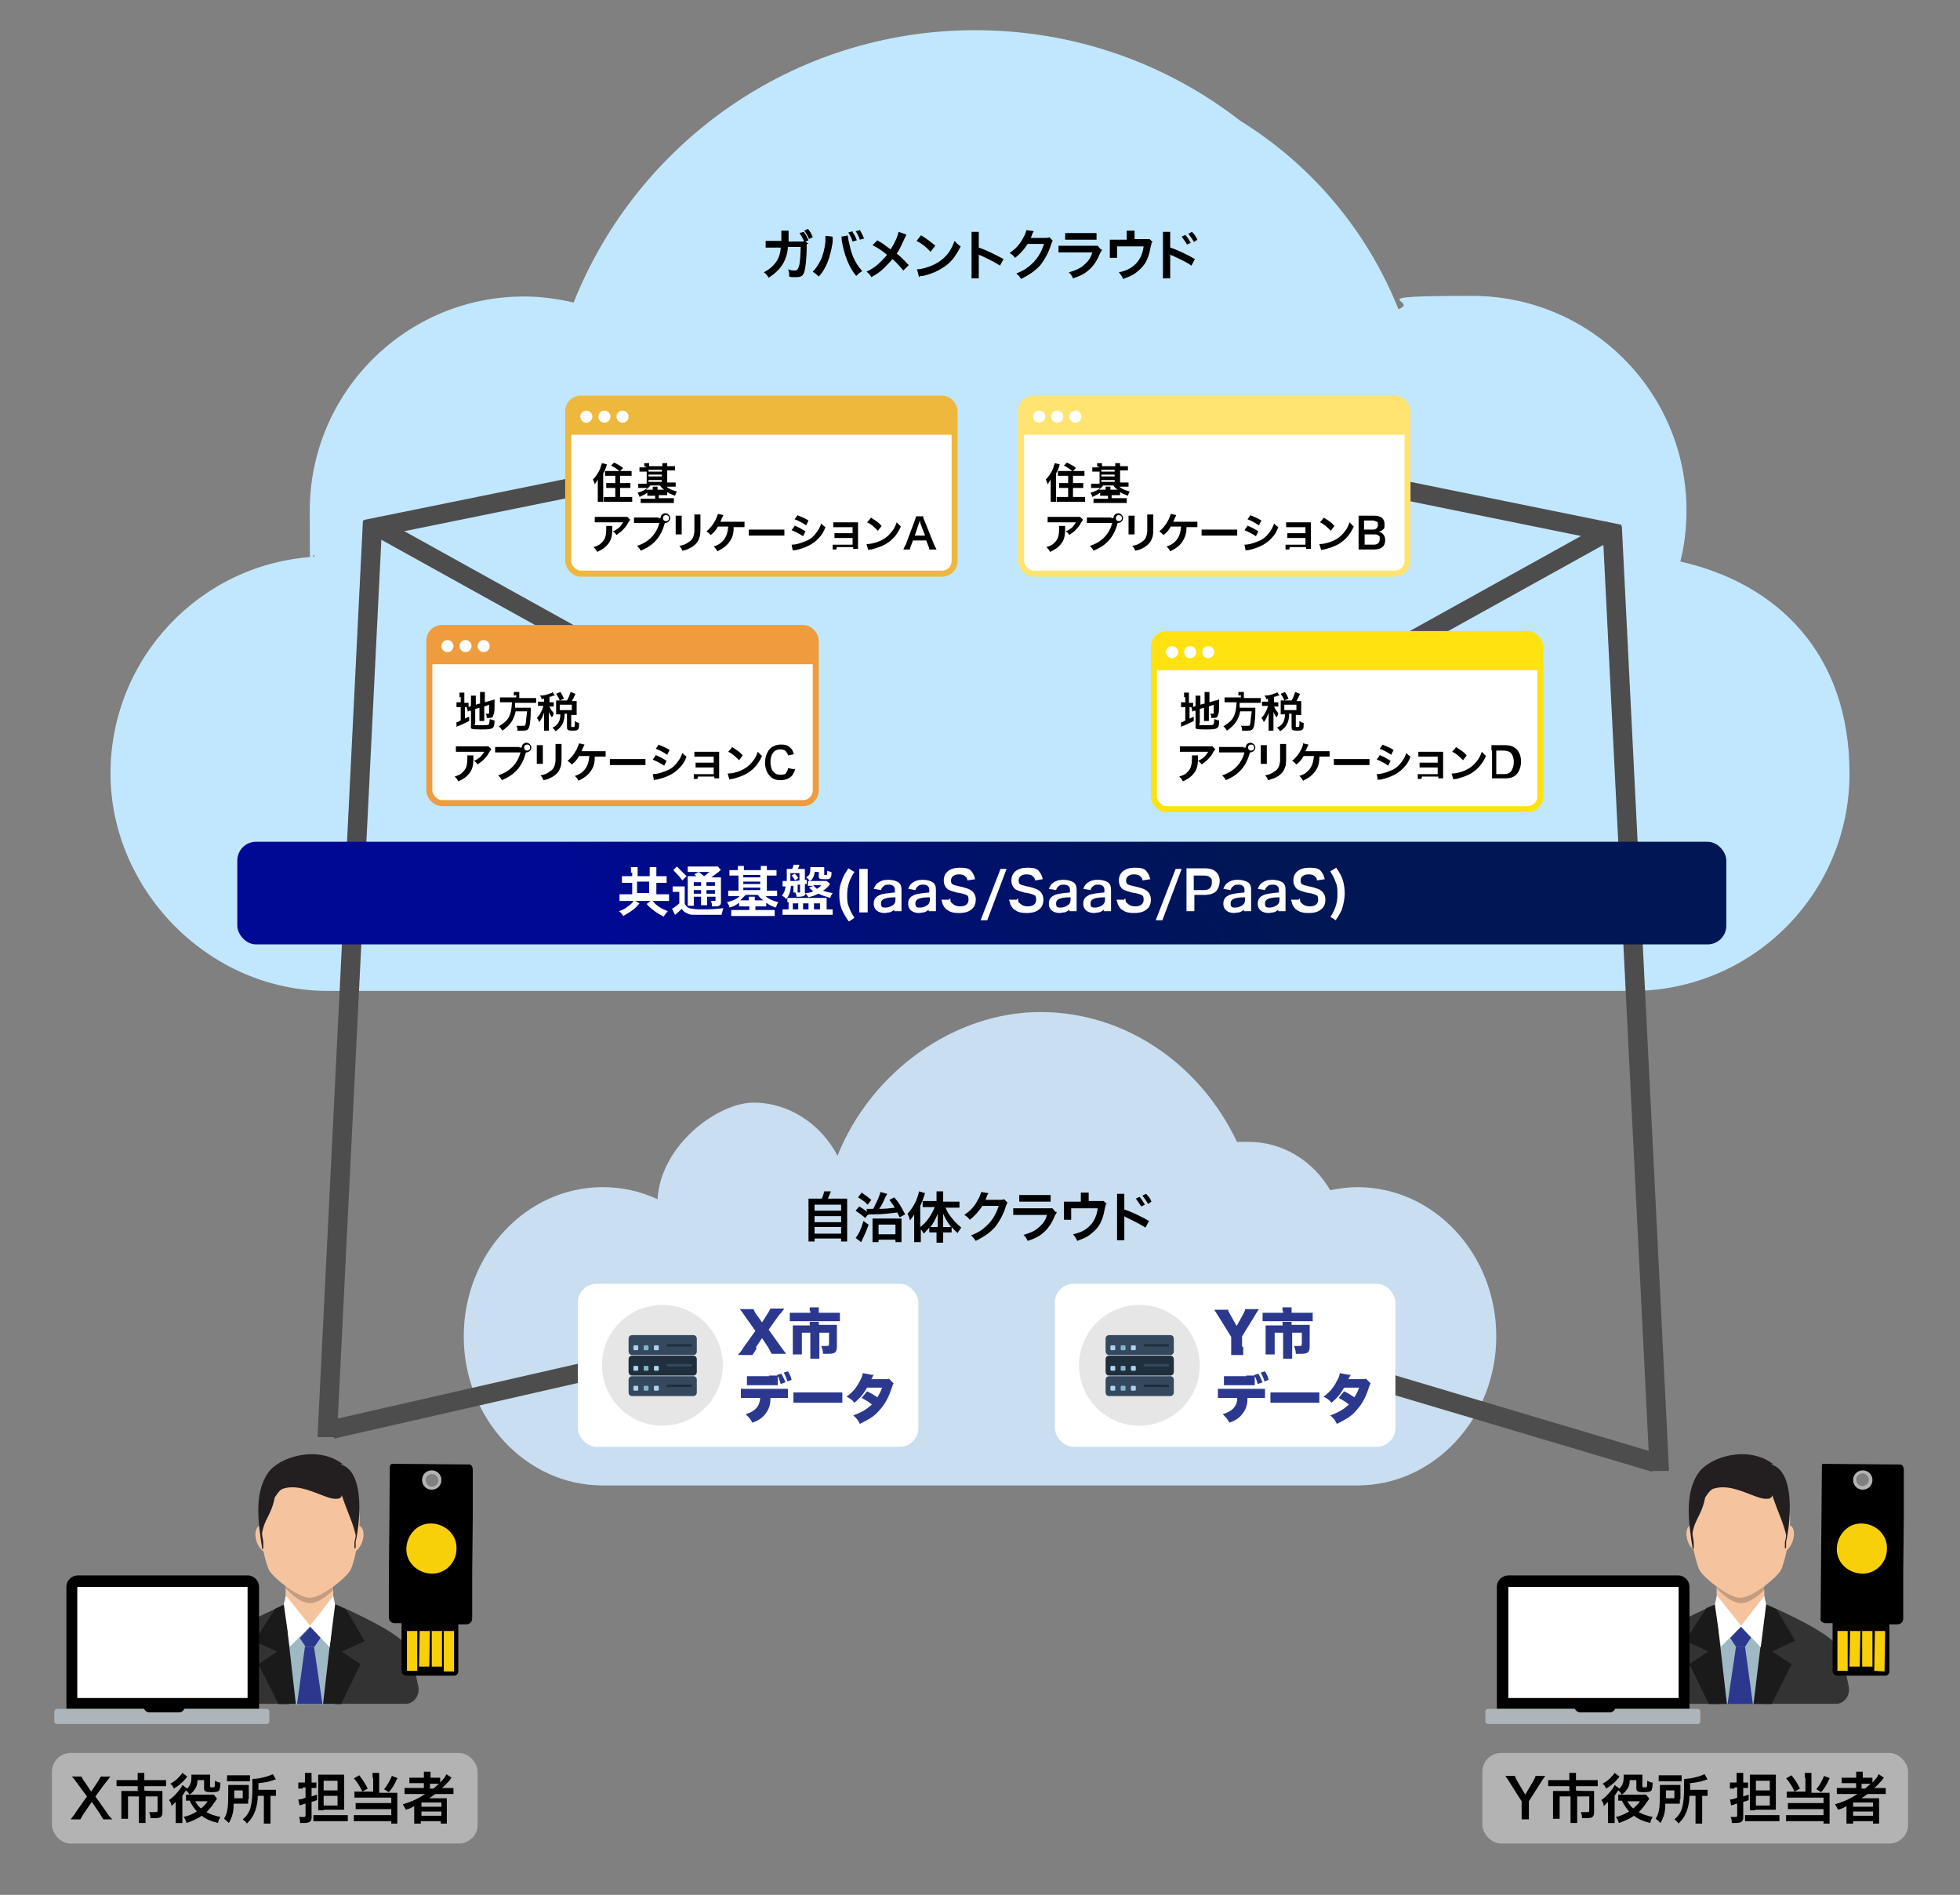 <?xml version="1.0" encoding="UTF-8"?>
<svg id="Layer_1" xmlns="http://www.w3.org/2000/svg" xmlns:xlink="http://www.w3.org/1999/xlink" version="1.1" viewBox="0 0 324.6 313.8">
  <rect x="0" y="0" width="324.6" height="313.8" fill="#808080" stroke="none"/>
  <!-- Generator: Adobe Illustrator 29.6.1, SVG Export Plug-In . SVG Version: 2.1.1 Build 9)  -->
  <defs>
    <style>
      .st0, .st1 {
        fill: none;
      }

      .st2 {
        fill: #c9def0;
      }

      .st3 {
        stroke: #eeb83d;
      }

      .st3, .st4, .st5, .st6, .st7, .st8 {
        fill: #fff;
      }

      .st3, .st9, .st1, .st5, .st6, .st10, .st11, .st8 {
        stroke-miterlimit: 10;
      }

      .st12 {
        fill: #f8d00a;
      }

      .st13 {
        opacity: 0;
      }

      .st13, .st14, .st15 {
        isolation: isolate;
      }

      .st16 {
        fill: #afd2ef;
      }

      .st14 {
        opacity: .2;
      }

      .st4, .st17, .st18, .st19, .st20, .st21, .st22, .st15, .st23 {
        fill-rule: evenodd;
      }

      .st24 {
        fill: #e6e6e6;
      }

      .st9 {
        fill: url(#New_Gradient_Swatch_1);
      }

      .st9, .st10, .st11 {
        stroke: #fff;
        stroke-width: 1.1px;
      }

      .st25 {
        fill: #231f20;
      }

      .st26 {
        fill: #009fe8;
      }

      .st27 {
        fill: url(#linear-gradient);
      }

      .st1 {
        stroke: #b3b3b4;
      }

      .st28 {
        fill: #4d4d4d;
      }

      .st5 {
        stroke: #ffe210;
      }

      .st29 {
        fill: #ee9c3d;
      }

      .st30 {
        fill: #83b4ca;
      }

      .st31 {
        clip-path: url(#clippath-1);
      }

      .st32 {
        fill: #112827;
      }

      .st33 {
        fill: #ffe471;
      }

      .st17, .st34 {
        fill: #2b388e;
      }

      .st35 {
        fill: #2d88e2;
      }

      .st6 {
        stroke: #ee9c3d;
      }

      .st18 {
        fill: #9eb9c3;
      }

      .st36 {
        fill: #5c605f;
      }

      .st37 {
        fill: #ffe210;
      }

      .st19 {
        fill: #f5c49f;
      }

      .st10 {
        fill: url(#New_Gradient_Swatch_11);
      }

      .st11 {
        fill: url(#New_Gradient_Swatch_12);
      }

      .st38 {
        fill: #eeb83d;
      }

      .st20 {
        fill: #333;
      }

      .st39 {
        fill: #0a4ab9;
      }

      .st21 {
        fill: #1a1a1a;
      }

      .st40 {
        fill: #b3b3b3;
      }

      .st41 {
        fill: #35495e;
      }

      .st8 {
        stroke: #ffe471;
      }

      .st22 {
        fill: #1b1b1b;
      }

      .st42 {
        fill: #1f2f3d;
      }

      .st15 {
        opacity: .1;
      }

      .st23 {
        fill: #ffddcb;
      }

      .st43 {
        fill: #c1e7ff;
      }

      .st44 {
        fill: #aeb5ba;
      }

      .st45 {
        clip-path: url(#clippath);
      }

      .st46 {
        fill: #afbcb8;
      }
    </style>
    <clipPath id="clippath">
      <rect class="st0" x="53.8" y="252.9" width="35.2" height="13.9" transform="translate(-189.1 329.2) rotate(-89.5)"/>
    </clipPath>
    <clipPath id="clippath-1">
      <rect class="st0" x="290.7" y="252.9" width="35.2" height="13.9" transform="translate(46 566.1) rotate(-89.5)"/>
    </clipPath>
    <linearGradient id="linear-gradient" x1="115" y1="135.5" x2="204.9" y2="193.3" gradientTransform="translate(0 314) scale(1 -1)" gradientUnits="userSpaceOnUse">
      <stop offset="0" stop-color="#000994"/>
      <stop offset=".3" stop-color="#000d7c"/>
      <stop offset=".7" stop-color="#00135f"/>
      <stop offset=".9" stop-color="#001655"/>
    </linearGradient>
    <linearGradient id="New_Gradient_Swatch_1" data-name="New Gradient Swatch 1" x1="-22.9" y1="-224.4" x2="-43.1" y2="-234.8" gradientUnits="userSpaceOnUse">
      <stop offset="0" stop-color="#31a2ff"/>
      <stop offset=".9" stop-color="#144b94"/>
    </linearGradient>
    <linearGradient id="New_Gradient_Swatch_11" data-name="New Gradient Swatch 1" x1="-61.2" y1="-224.4" x2="-81.5" y2="-234.8" xlink:href="#New_Gradient_Swatch_1"/>
    <linearGradient id="New_Gradient_Swatch_12" data-name="New Gradient Swatch 1" x1="15.7" y1="-224.4" x2="-4.6" y2="-234.8" xlink:href="#New_Gradient_Swatch_1"/>
  </defs>
  <path class="st43" d="M278.3,92.9c.7-2.7,1-5.5,1-8.4,0-19.6-15.9-35.5-35.5-35.5s-8.4.8-12.2,2.2c-5.2-13-14.4-23.9-26.2-31.2-12.1-9.4-27.3-15-43.9-15-30.2,0-56,18.7-66.5,45.1-2.6-.6-5.4-1-8.2-1-19.6,0-35.5,15.9-35.5,35.5s.3,5.1.8,7.6c-18.9,1.1-33.8,16.8-33.8,35.9s16.1,36,36,36h216c19.9,0,36-16.1,36-36s-12-31.5-28-35.1Z"/>
  <path class="st2" d="M224.8,196.6c-1.5,0-3,.2-4.5.5-2.8-4.8-7.8-8-13.5-8s-1.3,0-1.9.1c-6-12.8-18.4-21.6-32.6-21.6s-28,9.8-33.6,23.8c-2.7-5.2-8-8.8-13.9-8.8s-15.4,7-15.9,16c-2.8-1.3-5.8-2-9.1-2-12.7,0-23,11.1-23,24.7s10.3,24.7,23,24.7h123c.7,0,1.3,0,2,0,12.7,0,23-11.1,23-24.7s-10.3-24.7-23-24.7h0Z"/>
  <path class="st28" d="M273.5,243.7l-75.9-22.6c0,0-.1-.1,0-.2l.8-2.7c0,0,.1-.1.2-.1l75.9,22.6c0,0,.1.1,0,.2l-.8,2.7c0,0-.1.1-.2.1h0Z"/>
  <path class="st28" d="M273.2,243.5l-7.8-156.1c0-.1,0-.3.2-.3h2.8c0-.1.2,0,.2.1l7.8,156.1c0,.1,0,.3-.2.3h-2.8c0,.1-.2,0-.2-.1h0Z"/>
  <path class="st28" d="M220.2,115.4l47.4-26.3s0-.1,0-.2l-1.3-2.4c0,0-.1-.1-.2-.1l-47.4,26.3s0,.1,0,.2l1.3,2.4c0,0,.1.1.2.1h0Z"/>
  <path class="st28" d="M232.1,79.5l36.4,7.4s0,0,0,.2l-.6,2.7c0,0,0,.2,0,.2l-36.4-7.4s0,0,0-.2l.6-2.7c0,0,0-.2,0-.2h0Z"/>
  <path class="st28" d="M55.5,238.2l73.2-16.7c0,0,.1-.1,0-.2l-.6-2.7c0,0,0-.2-.2-.1l-73.2,16.7c0,0-.1.1,0,.2l.6,2.7c0,0,0,.2.2.1h0Z"/>
  <path class="st28" d="M55.8,237.9l7.5-151.4c0-.1,0-.3-.2-.3h-2.8c0-.1-.2,0-.2.1l-7.5,151.4c0,.1,0,.3.2.3h2.8c0,.1.2,0,.2-.1h0Z"/>
  <path class="st28" d="M108.6,114.6l-47.4-26.3s0-.1,0-.2l1.3-2.4c0,0,.1-.1.2-.1l47.4,26.3s0,.1,0,.2l-1.3,2.4c0,0-.1.1-.2.1Z"/>
  <path class="st28" d="M96.7,78.7l-36.4,7.4s0,0,0,.2l.6,2.7c0,0,0,.2,0,.2l36.4-7.4s0,0,0-.2l-.6-2.7c0,0,0-.2,0-.2Z"/>
  <rect class="st7" x="95.7" y="212.6" width="56.4" height="27" rx="3.1" ry="3.1"/>
  <path class="st34" d="M125.3,223.3c-.2.4-.4.7-.7,1.1h-2.4c.5-.6.7-.8.9-1.2l2-2.8-1.7-2.4c-.3-.4-.5-.8-.9-1.2h2.3c.1.3.3.7.7,1.2l.7,1,.7-1.1c.4-.6.5-.8.7-1.2h2.3c-.3.4-.5.7-.9,1.1l-1.7,2.4,2,2.8c.3.4.5.7.9,1.2h-2.4c-.2-.3-.3-.6-.6-1.1l-1-1.5-1,1.5h0Z"/>
  <path class="st34" d="M134.1,217.1c0-.2,0-.4,0-.6h1.5c0,.2,0,.4,0,.6v.3h2.3c.5,0,.9,0,1.2,0v1.4c-.4,0-.6,0-1.2,0h-5.9c-.4,0-.8,0-1.2,0v-1.4c.4,0,.7,0,1.3,0h2.1v-.3h0ZM134.1,219.4c0-.2,0-.3,0-.5h1.5c0,.1,0,.2,0,.5h2.1c.4,0,.7,0,.9,0,0,.3,0,.5,0,.8v2.7c0,1.1-.3,1.3-1.5,1.3s-.4,0-.8,0c0-.5-.1-.8-.3-1.3.3,0,.6,0,.8,0,.4,0,.5,0,.5-.3v-1.9h-1.6v3.1c0,.5,0,.8,0,1.2h-1.5c0-.4,0-.7,0-1.2v-3.1h-1.4v2.4c0,.6,0,.8,0,1.2h-1.5c0-.4,0-.7,0-1.1v-2.9c0-.3,0-.5,0-.8.3,0,.6,0,1,0h1.9,0Z"/>
  <path class="st34" d="M127.6,231.5c0,1-.2,1.7-.6,2.3-.5.8-1.2,1.4-2.4,1.8-.3-.6-.6-.9-1.1-1.4,1.6-.5,2.3-1.3,2.4-2.7h-1.8c-.8,0-1,0-1.4,0v-1.5c.4,0,.6,0,1.4,0h5c.8,0,1.1,0,1.4,0v1.5c-.5,0-.6,0-1.4,0h-1.5ZM127.4,227.8c.7,0,1,0,1.3,0,0,0,0,0,0-.1l.7-.2c.2.3.4.8.7,1.4l-.8.3c-.2-.6-.3-1-.5-1.3v1.5c-.3,0-.3,0-1.3,0h-2.4c-.8,0-1,0-1.4,0v-1.5c.4,0,.6,0,1.4,0h2.3,0ZM130.4,228.7c-.2-.6-.4-1-.6-1.4l.7-.2c.3.5.5.9.6,1.4l-.7.3Z"/>
  <path class="st34" d="M131.6,230.6c.4,0,.9,0,1.8,0h4.3c.9,0,1.2,0,1.8,0v1.7c-.4,0-.8,0-1.9,0h-4.3c-1,0-1.3,0-1.9,0v-1.7h0Z"/>
  <path class="st34" d="M144.7,227.6s-.1.3-.4.8h2.4c.3,0,.4,0,.5-.1l.8.8c-.1.1-.1.2-.2.4-.5,1.6-1,2.6-1.7,3.5-.6.8-1.3,1.5-2.2,2-.5.3-.9.5-1.5.8-.3-.6-.5-.9-1.1-1.4,1.4-.5,2.2-1,3.1-1.8-.6-.5-1-.7-1.7-1.1l.9-1.1c.8.4,1.1.6,1.7,1,.4-.6.6-1.1.8-1.6h-2.5c-.5.9-1.1,1.7-2.1,2.5-.4-.5-.7-.7-1.3-1,1.1-.8,1.7-1.6,2.2-2.6.3-.5.4-.8.5-1.3l1.6.3h0Z"/>
  <circle class="st24" cx="109.7" cy="226.1" r="10"/>
  <path class="st41" d="M114.8,224.4h-10.1c-.4,0-.6-.3-.6-.6v-2.1c0-.4.3-.6.6-.6h10.1c.4,0,.6.3.6.6v2.1c0,.4-.3.6-.6.6"/>
  <path class="st16" d="M108.9,223.6h-.4c-.1,0-.2,0-.2-.2v-.4c0-.1,0-.2.2-.2h.4c.1,0,.2,0,.2.2v.4c0,.1,0,.2-.2.2"/>
  <path class="st30" d="M107.2,223.6h-.4c-.1,0-.2,0-.2-.2v-.4c0-.1,0-.2.2-.2h.4c.1,0,.2,0,.2.2v.4c0,.1,0,.2-.2.2"/>
  <path class="st16" d="M105.5,223.6h-.4c-.1,0-.2,0-.2-.2v-.4c0-.1,0-.2.2-.2h.4c.1,0,.2,0,.2.2v.4c0,.1,0,.2-.2.2"/>
  <path class="st42" d="M114.4,223h-3.8c-.1,0-.2,0-.2-.2s0-.2.2-.2h3.8c.1,0,.2,0,.2.2s0,.2-.2.2"/>
  <path class="st42" d="M114.8,227.8h-10.1c-.4,0-.6-.3-.6-.6v-2.1c0-.4.3-.6.6-.6h10.1c.4,0,.6.3.6.6v2.1c0,.4-.3.6-.6.6"/>
  <path class="st16" d="M108.9,227h-.4c-.1,0-.2,0-.2-.2v-.4c0-.1,0-.2.2-.2h.4c.1,0,.2,0,.2.2v.4c0,.1,0,.2-.2.2"/>
  <path class="st30" d="M107.2,227h-.4c-.1,0-.2,0-.2-.2v-.4c0-.1,0-.2.2-.2h.4c.1,0,.2,0,.2.2v.4c0,.1,0,.2-.2.2"/>
  <path class="st16" d="M105.5,227h-.4c-.1,0-.2,0-.2-.2v-.4c0-.1,0-.2.2-.2h.4c.1,0,.2,0,.2.2v.4c0,.1,0,.2-.2.2"/>
  <path class="st41" d="M114.4,226.3h-3.8c-.1,0-.2,0-.2-.2s0-.2.2-.2h3.8c.1,0,.2,0,.2.2s0,.2-.2.2"/>
  <path class="st41" d="M114.8,231.2h-10.1c-.4,0-.6-.3-.6-.6v-2.1c0-.4.3-.6.6-.6h10.1c.4,0,.6.3.6.6v2.1c0,.4-.3.6-.6.6"/>
  <path class="st16" d="M108.9,230.3h-.4c-.1,0-.2,0-.2-.2v-.4c0-.1,0-.2.2-.2h.4c.1,0,.2,0,.2.2v.4c0,.1,0,.2-.2.2"/>
  <path class="st30" d="M107.2,230.3h-.4c-.1,0-.2,0-.2-.2v-.4c0-.1,0-.2.2-.2h.4c.1,0,.2,0,.2.2v.4c0,.1,0,.2-.2.2"/>
  <path class="st16" d="M105.5,230.3h-.4c-.1,0-.2,0-.2-.2v-.4c0-.1,0-.2.2-.2h.4c.1,0,.2,0,.2.2v.4c0,.1,0,.2-.2.2"/>
  <path class="st42" d="M114.4,229.7h-3.8c-.1,0-.2,0-.2-.2s0-.2.2-.2h3.8c.1,0,.2,0,.2.2s0,.2-.2.2"/>
  <path class="st23" d="M47.6,265.5c-8.2,3.6-10.6,5.5-11.6,6.3-1.2,1-1.9,4.3-2.6,7.7-.3,1.4.8,2.7,2.2,2.7h31.3c1.4,0,2.5-1.3,2.2-2.7-.7-3.4-1.5-6.6-2.6-7.7-1-.9-3.3-2.7-11.5-6.3h-7.5Z"/>
  <path class="st20" d="M47.6,265.5c-8.2,3.6-10.6,5.5-11.6,6.3-1.2,1-1.9,4.3-2.6,7.6-.3,1.4.8,2.8,2.3,2.8h31.3c1.5,0,2.5-1.3,2.3-2.8-.7-3.4-1.5-6.6-2.6-7.6-1-.9-3.3-2.7-11.5-6.3h-7.5c0,0,0,0,0,0Z"/>
  <path class="st19" d="M47.3,258.4v9c2.2,2.6,5.7,2.7,7.9,0v-9c0-4.9-7.9-4.9-7.9,0Z"/>
  <path class="st19" d="M43,252.7c.7-.2,1.6.6,2,1.8s.2,2.4-.5,2.6c-.7.2-1.6-.6-2-1.8s-.2-2.4.5-2.6Z"/>
  <path class="st19" d="M59.5,252.7c-.7-.2-1.6.6-2,1.8s-.2,2.4.5,2.6c.7.2,1.6-.6,2-1.8s.2-2.4-.5-2.6Z"/>
  <path class="st18" d="M51.3,269.4s-5.5,1.3-5.5,1.7,2.1,11.2,2.1,11.2h7.5l.9-11.2-4.9-1.7h0s0,0,0,0Z"/>
  <polygon class="st21" points="47.3 265.6 47.3 267.4 49 282.2 46.1 282.2 42.8 275.6 45.9 273.5 42.1 271.8 45.6 266.4 47.3 265.6"/>
  <polygon class="st22" points="55.2 265.6 55.2 267.4 53.5 282.2 56.5 282.2 59.7 275.6 56.6 273.5 60.4 271.8 57.3 266.5 55.2 265.6"/>
  <path class="st17" d="M49.6,271.2l1,1.5h1.5l1-1.5-1.7-1.8-1.7,1.8s0,0,0,0Z"/>
  <polygon class="st17" points="50.5 272.7 49.2 282.2 53.4 282.2 52 272.7 50.5 272.7"/>
  <path class="st4" d="M47.3,264.4l-.3,1.3,1,7,3.4-3.4-4-5h0Z"/>
  <path class="st14" d="M47.3,262.7v.3s2,2.4,4,2.5c1.9,0,4-2.3,4-2.3v-.4"/>
  <path class="st19" d="M51.3,242.1c-12.2,0-7.5,16.7-6.7,18,.9,1.4,4.8,4.5,6.7,4.5s5.8-3.1,6.7-4.5c.8-1.3,5.5-18-6.7-18h0Z"/>
  <path class="st25" d="M56.8,242.5c-4.1-3.2-10.5-1.3-12.4,1.4-2.4,3.4-1.6,8.5-1,12.4h0s0,0,0,.1c0,0,0,.1,0,.1,0,0,.2,0,.2,0,0,0,0,0,0,0,0-.3,0-1,0-1,0-.5-.2-1-.2-1.6.4-2.4,1.5-2.9,2.1-5.9.1-.2.3-.4.4-.6.2-.2.3-.4.5-.6.1,0,.2-.1.3-.2,2.2-.8,4.5.2,6.6,1,.8.3,1.7.7,2.6.6.4,0,.7-.3.7-.6,1,3,1.8,4.4,2.3,6.6,0,.4-.1.8-.2,1.2,0,0,0,.7,0,1,0,0,0,0,0,0,0,0,.2,0,.2,0,0,0,0-.1,0-.1,0-.1,0-.3,0-.4,0-.2,0-.4,0-.6.6-2.4,1.8-11.8-2.6-12.8h0s0,0,0,0ZM50.5,245.7c0,0-.1,0-.2,0,.1,0,.2,0,.3,0,0,0,0,0-.1,0h0Z"/>
  <path class="st4" d="M55.2,264.4l.3,1.3-.9,7.1-3.3-3.5,3.9-5h0Z"/>
  <polyline class="st13" points="47.3 264.4 51.3 269.4 55.2 264.4 55.2 264.3 51.3 269.2 47.3 264.3 47.3 264.4"/>
  <polygon class="st15" points="50.5 272.7 52 272.7 52 272.7 50.5 272.7 50.5 272.7"/>
  <path class="st1" d="M73.1,245.2c0,.8-.7,1.5-1.6,1.5-.8,0-1.5-.7-1.5-1.6,0-.8.7-1.5,1.6-1.5.8,0,1.5.7,1.5,1.6h0Z"/>
  <g class="st45">
    <path d="M71.5,243.5c.9,0,1.6.7,1.6,1.6s-.7,1.6-1.6,1.6-1.6-.7-1.6-1.6.7-1.6,1.6-1.6h0ZM77.5,242.3h-12c-.6-.1-1,.3-1,.9v7.7c0,0-.1,9.2-.1,9.2v7.7c0,.6.4,1,.9,1h1.2s0,7.9,0,7.9c0,.5.4.8.9.8,1.9,0,7.8,0,7.8,0,.4,0,.7-.3.7-.7v-7.8c0,0,1.3,0,1.3,0,.6,0,1-.4,1-1v-7.7c0,0,.1-9.2.1-9.2v-7.7c0-.6-.4-1-.9-1h0s0,0,0,0Z"/>
  </g>
  <polygon class="st12" points="75.2 276.8 73.5 276.8 73.5 270.1 75.2 270.1 75.2 276.8 75.2 276.8"/>
  <polygon class="st12" points="69.1 276.7 67.4 276.7 67.4 270.1 69.1 270.1 69.1 276.7 69.1 276.7"/>
  <polygon class="st12" points="73.2 276 71.5 276 71.5 270.1 73.2 270.1 73.2 276 73.2 276"/>
  <polygon class="st12" points="71.1 276 69.4 276 69.5 270.1 71.2 270.1 71.1 276 71.1 276"/>
  <path class="st12" d="M75.6,256.5c0,2.3-1.9,4.2-4.2,4.1s-4.2-1.9-4.1-4.2,1.9-4.2,4.2-4.1,4.2,1.9,4.1,4.2h0Z"/>
  <path d="M23.9,283c.1.4.5.6.9.6h4.9c.4,0,.7-.3.9-.6h12.3v-20.2c0-1-.8-1.9-1.9-1.9H12.9c-1,0-1.9.8-1.9,1.9v20.2h12.9Z"/>
  <rect class="st7" x="12.8" y="262.8" width="28.2" height="18.4"/>
  <path class="st44" d="M30.5,283c-.1.4-.5.6-.9.6h-4.9c-.4,0-.7-.3-.9-.6h-14.4c-.2,0-.4.2-.4.4v1.7c0,.2.2.4.4.4h34.8c.2,0,.4-.2.4-.4v-1.7c0-.2-.2-.4-.4-.4h-13.8,0Z"/>
  <rect class="st40" x="8.6" y="290.3" width="70.5" height="15" rx="3.1" ry="3.1"/>
  <path d="M17.1,301.3c-.2-.3-.4-.7-.6-1l-1.3-1.9-1.3,1.9c-.2.3-.4.7-.6,1h-1.6c.5-.7.7-.8.8-1.1l1.9-2.7-1.7-2.3c-.2-.3-.5-.7-.8-1h1.6c.1.3.3.6.6,1l1,1.5,1-1.5c.3-.5.4-.7.6-1h1.6c-.3.3-.5.7-.8,1l-1.7,2.3,1.9,2.7c.2.3.4.6.9,1.1h-1.6Z"/>
  <path d="M22.8,294.3c0-.3,0-.5,0-.7h1.1c0,.2,0,.4,0,.7v.5h2.5c.5,0,.8,0,1.1,0v1c-.3,0-.5,0-1.1,0h-6c-.4,0-.8,0-1.1,0v-1c.4,0,.7,0,1.1,0h2.4v-.4h0ZM22.8,296.5c0-.2,0-.5,0-.7h1.1c0,.1,0,.3,0,.7h0c0,.1,2.1.1,2.1.1.4,0,.6,0,.9,0,0,.2,0,.5,0,.8v2.7c0,.8-.3,1-1.3,1s-.4,0-.7,0c0-.4,0-.5-.2-1,.4,0,.7,0,.9,0,.4,0,.5,0,.5-.3v-2.3h-2v3.3c0,.4,0,.7,0,1.1h-1.1c0-.4,0-.7,0-1.1v-3.3h-1.8v2.6c0,.5,0,.8,0,1.1h-1.1c0-.3,0-.6,0-1.1v-2.7c0-.3,0-.5,0-.8.3,0,.5,0,.9,0h1.9c0-.1,0-.1,0-.1Z"/>
  <path d="M32.7,294.8c0,.8-.2,1.2-.5,1.6-.2.3-.4.5-.8.8-.2-.3-.3-.5-.6-.7-.2.3-.3.4-.4.6-.1.2-.2.2-.2.3v3.4c0,.5,0,.8,0,1.1h-1.1c0-.3,0-.7,0-1.1v-1.9s0-.1,0-.3v-.2c-.2.2-.4.4-.7.7,0-.4-.2-.7-.4-1,.7-.5,1.1-.9,1.8-1.8.2-.3.3-.4.4-.7l.8.6c.5-.5.7-1,.7-1.9s0-.2,0-.4c.2,0,.4,0,.7,0h1.7c.3,0,.5,0,.7,0,0,.2,0,.3,0,.6v1.3c0,.1,0,.2.3.2.5,0,.5,0,.5-1.1.4.2.6.3.9.3,0,.7-.1,1.1-.2,1.3-.1.2-.5.3-1.3.3s-1.2-.1-1.2-.6v-1.4h-1.1ZM31,294.2c0,0-.1.2-.2.3-.7.8-1.2,1.2-2,1.7-.2-.4-.3-.6-.6-.8.7-.4,1.1-.7,1.6-1.3.2-.2.3-.3.4-.5l.8.6h0ZM35.9,297.9c0,.1-.2.3-.4.6-.4.6-.8,1.1-1.3,1.6.7.4,1.4.6,2.3.8-.2.4-.3.5-.4,1-1.2-.3-1.9-.6-2.7-1.2-.7.5-1.4.8-2.5,1.2-.1-.4-.2-.6-.5-1,.9-.2,1.5-.5,2.2-.9-.4-.5-.8-1-1.2-1.8-.3,0-.4,0-.6,0v-1c.2,0,.4,0,.7,0h3.3c.3,0,.5,0,.6,0l.5.6h0ZM32.3,298.3c.4.6.6.9,1,1.2.4-.4.7-.6,1.1-1.2h-2.2,0Z"/>
  <path d="M41.1,298c0,.4,0,.5,0,.7,0,0-.4,0-.9,0h-1.5c0,1.5-.3,2.3-.8,3.2-.3-.3-.5-.5-.8-.7.6-1,.7-1.9.7-4.3s0-.9,0-1.3c.3,0,.5,0,1,0h1.5c.4,0,.6,0,.9,0,0,.2,0,.5,0,.8v1.5h0ZM37.5,294c.3,0,.5,0,1,0h1.9c.5,0,.7,0,1,0v1c-.2,0-.5,0-.9,0h-2c-.4,0-.7,0-.9,0v-1h0ZM40.2,297.8v-1.3h-1.4v.6c0,.3,0,.4,0,.7,0,0,1.4,0,1.4,0ZM42.7,297.3c0,1.1-.2,1.8-.4,2.5-.2.5-.4,1-.8,1.5-.1.2-.3.3-.6.7-.2-.3-.4-.5-.7-.7.7-.6,1.1-1.2,1.3-2,.2-.7.3-1.7.3-3.3s0-1.1,0-1.4c1.1,0,2.6-.4,3.4-.8l.5.9c-.2,0-.2,0-.4.1-.9.3-1.5.4-2.5.5v1.1h2c.4,0,.6,0,.9,0v1c-.2,0-.5,0-.8,0h-.1v3.6c0,.5,0,.7,0,1h-1.1c0-.3,0-.5,0-1v-3.6h-1.1Z"/>
  <path d="M50.1,296.2c-.2,0-.4,0-.7,0v-1c.2,0,.4,0,.7,0h.4v-.7c0-.4,0-.7,0-.9h1.1c0,.3,0,.5,0,.9v.7h.3c.2,0,.4,0,.5,0v.9c-.2,0-.4,0-.5,0h-.3v1.4c.4-.1.5-.2.9-.3v.9c-.4.2-.5.2-.9.3v2.6c0,.6-.3.9-1.2.9s-.5,0-.7,0c0-.4,0-.6-.2-1,.3,0,.6,0,.8,0s.3,0,.3-.3v-1.9c-.2,0-.5.1-.6.2-.2,0-.2,0-.4.1l-.2-1c.3,0,.5,0,1.2-.3v-1.7h-.4,0ZM51.9,300.6c.3,0,.6,0,1.1,0h3.6c.4,0,.7,0,1,0v1c-.3,0-.6,0-1,0h-3.6c-.5,0-.8,0-1.1,0v-1h0ZM53.6,299.8c-.3,0-.6,0-.9,0,0-.2,0-.5,0-.9v-4c0-.5,0-.7,0-1,.2,0,.5,0,.9,0h2.4c.5,0,.7,0,1,0,0,.3,0,.6,0,1.1v3.7c0,.5,0,.7,0,1-.2,0-.5,0-.9,0h-2.5ZM53.6,296.5h2.3v-1.6h-2.3v1.6ZM53.6,299h2.3v-1.6h-2.3v1.6Z"/>
  <path d="M61.7,294.5c0-.4,0-.6,0-.9h1.1c0,.2,0,.5,0,.9v2.4h2.3c.3,0,.5,0,.7,0,0,.2,0,.4,0,.8v3.3c0,.4,0,.7,0,1h-1v-.4h-5.2c-.4,0-.7,0-1,0v-1c.3,0,.5,0,.9,0h5.3v-1h-5c-.4,0-.6,0-.9,0v-1c.2,0,.4,0,.9,0h5v-.9h-5.2c-.4,0-.7,0-.9,0v-1c.3,0,.5,0,.9,0h2.2v-2.4h0ZM59.5,294c.7.9,1,1.4,1.4,2.2l-.9.5c-.4-.9-.8-1.5-1.4-2.2,0,0,.9-.5.9-.5ZM65.8,294.5c-.5,1.1-.8,1.6-1.4,2.3l-.8-.5c.6-.7.9-1.3,1.3-2.2l1,.4h0Z"/>
  <path d="M68.1,297.1c-.4,0-.8,0-1.1,0v-1c.2,0,.6,0,1.1,0h2.1v-.8h-1.4c-.5,0-.8,0-1,0v-.9c.2,0,.6,0,1.1,0h1.3v-.2c0-.4,0-.5,0-.8h1.1c0,.2,0,.4,0,.8v.2h.6c.5,0,.7,0,1,0v.8c.5-.5.9-1,1-1.4l.9.6c0,0-.2.2-.4.5-.4.4-.7.8-1.2,1.2h.9c.5,0,.7,0,1,0v1c-.3,0-.7,0-1.1,0h-1.9c-.3.2-.6.4-1,.7.2,0,.5,0,.7,0h1.3c.4,0,.7,0,.9,0,0,.3,0,.5,0,1v2.2c0,.5,0,.8,0,1h-1v-.4h-3.3v.4h-1.1c0-.3,0-.6,0-1v-1.4c0-.1,0-.3,0-.5-.5.3-.7.4-1.4.6-.2-.4-.3-.6-.5-.9,1.4-.4,2.5-.9,3.7-1.7h-2.4,0ZM69.8,299.2h3.3v-.7h-3.3v.7ZM69.8,300.7h3.3v-.7h-3.3v.7ZM71.8,296.2c.3-.3.6-.5.9-.8-.2,0-.4,0-.8,0h-.7v.8h.6Z"/>
  <path d="M133.6,40.4c0,.1,0,.3,0,.6,0,1-.1,2.4-.2,3-.2,1.6-.5,1.9-1.6,1.9s-.6,0-1.1-.1c0-.5,0-.8-.2-1.2.5.2.9.2,1.2.2s.5-.2.7-1c.1-.6.2-1.9.2-2.9h-2.1c-.2,2.3-1.2,3.8-3.2,5.1-.3-.5-.4-.6-.8-.9,1.7-.9,2.7-2.2,2.8-4.1h-1.5c-.6,0-.7,0-1,0v-1.1c.3,0,.4,0,1,0h1.6c0-.3,0-.9,0-1.1v-.2c0-.1,0-.2,0-.4h1.2c0,.2,0,.2,0,.3,0,0,0,0,0,.2v.2s0,.5,0,.5c0,.2,0,.3,0,.6h2c.3,0,.4,0,.5,0h0c0,0,0-.2,0-.2-.2-.4-.4-.8-.7-1.2l.7-.2c.4.5.5.8.8,1.4l-.5.2.5.4h0ZM134,39.6c-.2-.5-.5-1-.8-1.4l.6-.3c.4.5.6.8.8,1.4l-.7.3h0Z"/>
  <path d="M137.9,39.2c0,0,0,.1,0,.2v.2s0,.3,0,.3v.2c-.4,2.6-1.1,4.4-2.3,5.7-.4-.4-.6-.5-1-.8.5-.5.9-1.1,1.3-1.9.4-.8.7-2,.8-3.1,0-.4,0-.7,0-.9h0c0-.1,1.2.1,1.2.1h0ZM140.4,38.9c0,.4.2,1.3.4,2.1.4,1.7,1.1,2.9,2,3.9-.5.3-.6.4-1,.8-1.2-1.4-2-3.5-2.4-5.9,0-.4,0-.5-.1-.6l1.1-.2h0ZM141.2,38.4c.3.5.5.8.7,1.4l-.7.2c-.2-.6-.4-1-.7-1.5l.7-.2h0ZM142.4,39.7c-.2-.6-.4-1-.7-1.4l.7-.2c.3.5.5.9.7,1.4l-.7.2h0Z"/>
  <path d="M150.1,38.9c-.1.2-.1.2-.3.6-.6,1.3-.9,2-1.3,2.5.8.6,1.2,1.1,2,1.9l-.9.9c-.5-.6-1-1.2-1.8-1.9-.4.5-.9,1-1.4,1.5-.6.6-1.2,1-2.1,1.5-.2-.4-.4-.6-.8-.9,1-.5,1.6-.9,2.3-1.6.4-.4.8-.8,1.1-1.2-.7-.6-1.6-1.2-2.4-1.6l.8-.8c.7.4,1,.6,1.5,1,.4.3.7.5.7.5.6-.9,1.2-2.2,1.3-2.9l1.2.4h0Z"/>
  <path d="M151.8,44.6c.8,0,1.8-.3,2.7-.7,1.1-.5,2-1.2,2.7-2.2.4-.6.6-1.1.9-1.8.4.4.5.6,1,.9-.8,1.6-1.6,2.7-2.9,3.5-.9.6-2,1.1-3.4,1.4-.4,0-.4,0-.6.2l-.3-1.2h0ZM152.6,39c1.1.7,1.6,1.1,2.3,1.7l-.8,1c-.7-.8-1.5-1.4-2.3-1.8l.7-.9h0Z"/>
  <path d="M160.9,46.1c0-.3,0-.5,0-1v-5.8c0-.4,0-.7,0-.9h1.2c0,.3,0,.4,0,.9v1.7c1.2.4,2.6,1.1,4.1,1.9l-.6,1.1c-.7-.5-1.7-1-3.2-1.7-.2,0-.2-.1-.3-.2,0,.3,0,.4,0,.6v2.4c0,.5,0,.7,0,1h-1.2,0Z"/>
  <path d="M174.3,39.9c0,.1-.1.2-.2.5-.4,1.4-1.1,2.6-1.8,3.5-.8.9-1.8,1.6-3.2,2.3-.3-.5-.4-.6-.8-.9.9-.4,1.4-.6,2-1.1,1.3-1,2.1-2.2,2.6-3.8h-2.7c-.6.9-1.3,1.7-2.1,2.3-.3-.4-.4-.5-.9-.8,1-.7,1.7-1.4,2.3-2.6.3-.5.4-.9.5-1.2l1.2.2c0,0,0,.1-.2.3,0,0,0,.1-.1.3,0,0,0,.1-.1.2,0,0,0,.2-.1.3.1,0,.3,0,.4,0h2c.4,0,.4,0,.7-.1l.6.6h0Z"/>
  <path d="M182.5,41.3c0,.2-.1.3-.3.6-.5,1.3-1.2,2.3-2.1,3-.6.5-1.2.8-2.4,1.2-.2-.5-.3-.6-.7-1,1.1-.3,1.8-.6,2.5-1.2.7-.6,1.1-1.1,1.4-2.1h-4.4c-.6,0-.8,0-1.2,0v-1.1c.3,0,.5,0,1.2,0h4.3c.6,0,.7,0,1,0l.5.6h0ZM176.3,38.6c.3,0,.5,0,1.1,0h3.1c.6,0,.8,0,1.1,0v1.1c-.3,0-.4,0-1,0h-3.2c-.6,0-.8,0-1,0v-1.1h0Z"/>
  <path d="M190.7,40.2c0,.2,0,.2-.1.5-.2,1-.3,1.5-.6,2.2-.4,1-1.2,1.8-2.2,2.5-.5.3-1,.5-1.8.8-.2-.5-.3-.6-.7-1.1.9-.2,1.4-.4,1.9-.7,1.3-.8,2-2,2.2-3.6h-4.4v1.2c0,.3,0,.5,0,.7h-1.2c0-.2,0-.5,0-.8v-1.3c0-.4,0-.6,0-.9.3,0,.5,0,1,0h1.8v-.8c0-.3,0-.5,0-.7h1.3c0,.2,0,.4,0,.6v.8h1.6c.4,0,.7,0,.9,0l.5.5h0Z"/>
  <path d="M192.6,46.1c0-.3,0-.5,0-1v-5.8c0-.5,0-.7,0-.9h1.2c0,.2,0,.4,0,.9v1.7c1,.3,2.7,1.1,4.1,1.9l-.6,1.1c-.6-.5-1.9-1.1-3.2-1.7-.2,0-.2-.1-.3-.2,0,.3,0,.4,0,.6v2.4c0,.5,0,.7,0,1h-1.2,0ZM196.3,38.9c.4.4.6.8.9,1.3l-.6.3c-.3-.5-.6-.9-.9-1.3l.6-.3ZM197.7,40c-.3-.5-.6-.9-.9-1.3l.6-.3c.4.4.7.8.9,1.3l-.6.4h0Z"/>
  <path class="st23" d="M284.5,265.5c-8.2,3.6-10.6,5.5-11.6,6.3-1.2,1-1.9,4.3-2.6,7.7-.3,1.4.8,2.7,2.2,2.7h31.3c1.4,0,2.5-1.3,2.2-2.7-.7-3.4-1.5-6.6-2.6-7.7-1-.9-3.3-2.7-11.5-6.3h-7.5q0,0,0,0Z"/>
  <path class="st20" d="M284.5,265.5c-8.2,3.6-10.6,5.5-11.6,6.3-1.2,1-1.9,4.3-2.6,7.6-.3,1.4.8,2.8,2.3,2.8h31.3c1.5,0,2.5-1.3,2.3-2.8-.7-3.4-1.5-6.6-2.6-7.6-1-.9-3.3-2.7-11.5-6.3h-7.5c0,0,0,0,0,0Z"/>
  <path class="st19" d="M284.3,258.3v9c2.2,2.6,5.7,2.7,7.9,0v-9c0-4.9-7.9-4.9-7.9,0Z"/>
  <path class="st19" d="M280,252.6c.7-.2,1.6.6,2,1.8s.2,2.4-.5,2.6c-.7.2-1.6-.6-2-1.8s-.2-2.4.5-2.6Z"/>
  <path class="st19" d="M296.4,252.6c-.7-.2-1.6.6-2,1.8s-.2,2.4.5,2.6c.7.2,1.6-.6,2-1.8s.2-2.4-.5-2.6Z"/>
  <path class="st18" d="M288.2,269.3s-5.5,1.3-5.5,1.7,2.1,11.2,2.1,11.2h7.5l.9-11.2-4.9-1.7h0s0,0,0,0Z"/>
  <polygon class="st21" points="284.3 265.6 284.3 267.4 286 282.2 283 282.2 279.8 275.6 282.9 273.5 279.1 271.7 282.6 266.3 284.3 265.6"/>
  <polygon class="st22" points="292.2 265.6 292.2 267.4 290.4 282.2 293.4 282.2 296.7 275.6 293.5 273.5 297.3 271.7 294.2 266.5 292.2 265.6"/>
  <path class="st17" d="M286.5,271.2l1,1.5h1.5l1-1.5-1.7-1.8-1.7,1.8h0Z"/>
  <polygon class="st17" points="287.5 272.7 286.1 282.2 290.3 282.2 289 272.7 287.5 272.7"/>
  <path class="st4" d="M284.3,264.4l-.3,1.3,1,7,3.4-3.4-4-5h0Z"/>
  <path class="st14" d="M284.3,262.7v.3s2,2.4,4,2.5c1.9,0,4-2.3,4-2.3v-.4"/>
  <path class="st19" d="M288.2,242.1c-12.2,0-7.5,16.7-6.7,18,.9,1.4,4.8,4.5,6.7,4.5s5.8-3.1,6.7-4.5c.8-1.3,5.5-18-6.7-18h0Z"/>
  <path class="st25" d="M293.7,242.5c-4.1-3.2-10.5-1.3-12.4,1.4-2.4,3.4-1.6,8.5-1,12.4h0s0,0,0,.1c0,0,0,.1,0,.1,0,0,.2,0,.2,0,0,0,0,0,0,0,0-.3,0-1,0-1,0-.5-.2-1-.2-1.6.4-2.4,1.5-2.9,2.1-5.9.1-.2.3-.4.4-.6.2-.2.3-.4.5-.6.1,0,.2-.1.3-.2,2.2-.8,4.5.2,6.6,1,.8.3,1.7.7,2.6.6.4,0,.7-.3.7-.6,1,3,1.8,4.4,2.3,6.6,0,.4-.1.8-.2,1.2,0,0,0,.7,0,1,0,0,0,0,0,0,0,0,.2,0,.2,0,0,0,0-.1,0-.1,0-.1,0-.3,0-.4,0-.2,0-.4,0-.6.6-2.4,1.8-11.8-2.6-12.8h0s0,0,0,0ZM287.5,245.7c0,0-.1,0-.2,0,.1,0,.2,0,.3,0,0,0,0,0-.1,0h0Z"/>
  <path class="st4" d="M292.2,264.4l.3,1.3-.9,7.1-3.3-3.5,3.9-5h0Z"/>
  <polyline class="st13" points="284.3 264.4 288.2 269.3 292.2 264.4 292.2 264.3 288.2 269.2 284.3 264.3 284.3 264.4"/>
  <polygon class="st15" points="287.5 272.7 289 272.7 289 272.7 287.5 272.7 287.5 272.7"/>
  <path class="st1" d="M310,245.1c0,.8-.7,1.5-1.6,1.5-.8,0-1.5-.7-1.5-1.6,0-.8.7-1.5,1.6-1.5.8,0,1.5.7,1.5,1.6h0Z"/>
  <g class="st31">
    <path d="M308.5,243.5c.9,0,1.6.7,1.6,1.6s-.7,1.6-1.6,1.6-1.6-.7-1.6-1.6.7-1.6,1.6-1.6h0ZM314.5,242.3h-12c-.6-.1-1,.3-1,.9v7.7c0,0-.1,9.2-.1,9.2v7.7c0,.6.4,1,.9,1h1.2s0,7.9,0,7.9c0,.5.4.8.9.8,1.9,0,7.8,0,7.8,0,.4,0,.7-.3.7-.7v-7.8c0,0,1.3,0,1.3,0,.6,0,1-.4,1-1v-7.7c0,0,.1-9.2.1-9.2v-7.7c0-.6-.4-1-.9-1h0s0,0,0,0Z"/>
  </g>
  <polygon class="st12" points="312.1 276.8 310.4 276.7 310.5 270.1 312.2 270.1 312.1 276.8 312.1 276.8"/>
  <polygon class="st12" points="306 276.7 304.3 276.7 304.3 270.1 306 270.1 306 276.7 306 276.7"/>
  <polygon class="st12" points="310.1 276 308.4 276 308.4 270.1 310.1 270.1 310.1 276 310.1 276"/>
  <polygon class="st12" points="308 276 306.3 276 306.4 270.1 308.1 270.1 308 276 308 276"/>
  <path class="st12" d="M312.5,256.5c0,2.3-1.9,4.2-4.2,4.1s-4.2-1.9-4.1-4.2,1.9-4.2,4.2-4.1,4.2,1.9,4.1,4.2h0Z"/>
  <path d="M260.8,283c.1.4.5.6.9.6h4.9c.4,0,.7-.3.9-.6h12.3v-20.2c0-1-.8-1.9-1.9-1.9h-28.1c-1,0-1.9.8-1.9,1.9v20.2h12.9Z"/>
  <rect class="st7" x="249.8" y="262.8" width="28.2" height="18.4"/>
  <path class="st44" d="M267.5,283c-.1.4-.5.6-.9.6h-4.9c-.4,0-.7-.3-.9-.6h-14.4c-.2,0-.4.2-.4.4v1.7c0,.2.2.4.4.4h34.8c.2,0,.4-.2.4-.4v-1.7c0-.2-.2-.4-.4-.4h-13.8,0Z"/>
  <rect class="st40" x="245.5" y="290.3" width="70.5" height="15" rx="3.1" ry="3.1"/>
  <path d="M252,301.3c0-.3,0-.7,0-1.2v-1.8l-2.1-3.3c-.1-.2-.3-.5-.6-.9h1.6c0,.2.2.5.4.9l1.3,2.2,1.3-2.2c.2-.4.4-.7.4-.9h1.6c-.1.2-.5.7-.6.9l-2.1,3.3v1.8c0,.5,0,.8,0,1.2h-1.4Z"/>
  <path d="M259.9,294.3c0-.3,0-.5,0-.7h1.1c0,.2,0,.4,0,.7v.5h2.5c.5,0,.8,0,1.1,0v1c-.3,0-.5,0-1.1,0h-6c-.4,0-.8,0-1.1,0v-1c.4,0,.7,0,1.1,0h2.4v-.4h0ZM259.9,296.5c0-.2,0-.5,0-.7h1.1c0,.1,0,.3,0,.7h0c0,.1,2.1.1,2.1.1.4,0,.6,0,.9,0,0,.2,0,.5,0,.8v2.7c0,.8-.3,1-1.3,1s-.4,0-.7,0c0-.4,0-.5-.2-1,.4,0,.7,0,.9,0,.4,0,.5,0,.5-.3v-2.3h-2v3.3c0,.4,0,.7,0,1.1h-1.1c0-.4,0-.7,0-1.1v-3.3h-1.8v2.6c0,.5,0,.8,0,1.1h-1.1c0-.3,0-.6,0-1.1v-2.7c0-.3,0-.5,0-.8.3,0,.5,0,.9,0h1.9c0-.1,0-.1,0-.1Z"/>
  <path d="M269.9,294.8c0,.8-.2,1.2-.5,1.6-.2.3-.4.5-.8.8-.2-.3-.3-.5-.6-.7-.2.3-.3.4-.4.6-.1.2-.2.2-.2.3v3.4c0,.5,0,.8,0,1.1h-1.1c0-.3,0-.7,0-1.1v-1.9s0-.1,0-.3v-.2c-.2.2-.4.4-.7.7,0-.4-.2-.7-.4-1,.7-.5,1.1-.9,1.8-1.8.2-.3.3-.4.4-.7l.8.6c.5-.5.7-1,.7-1.9s0-.2,0-.4c.2,0,.4,0,.7,0h1.7c.3,0,.5,0,.7,0,0,.2,0,.3,0,.6v1.3c0,.1,0,.2.3.2.5,0,.5,0,.5-1.1.4.2.6.3.9.3,0,.7-.1,1.1-.2,1.3-.1.2-.5.3-1.3.3s-1.2-.1-1.2-.6v-1.4h-1.1ZM268.2,294.2c0,0-.1.2-.2.3-.7.8-1.2,1.2-2,1.7-.2-.4-.3-.6-.6-.8.7-.4,1.1-.7,1.6-1.3.2-.2.3-.3.4-.5l.8.6h0ZM273.1,297.9c0,.1-.2.3-.4.6-.4.6-.8,1.1-1.3,1.6.7.4,1.4.6,2.3.8-.2.4-.3.5-.4,1-1.2-.3-1.9-.6-2.7-1.2-.7.5-1.4.8-2.5,1.2-.1-.4-.2-.6-.5-1,.9-.2,1.5-.5,2.2-.9-.4-.5-.8-1-1.2-1.8-.3,0-.4,0-.6,0v-1c.2,0,.4,0,.7,0h3.3c.3,0,.5,0,.6,0l.5.6h0ZM269.5,298.3c.4.6.6.9,1,1.2.4-.4.7-.6,1.1-1.2h-2.2Z"/>
  <path d="M278.2,298c0,.4,0,.5,0,.7,0,0-.4,0-.9,0h-1.5c0,1.5-.3,2.3-.8,3.2-.3-.3-.5-.5-.8-.7.6-1,.7-1.9.7-4.3s0-.9,0-1.3c.3,0,.5,0,1,0h1.5c.4,0,.6,0,.9,0,0,.2,0,.5,0,.8v1.5h0ZM274.6,294c.3,0,.5,0,1,0h1.9c.5,0,.7,0,1,0v1c-.2,0-.5,0-.9,0h-2c-.4,0-.7,0-.9,0v-1h0ZM277.3,297.8v-1.3h-1.4v.6c0,.3,0,.4,0,.7h1.4ZM279.8,297.3c0,1.1-.2,1.8-.4,2.5-.2.5-.4,1-.8,1.5-.1.2-.3.3-.6.7-.2-.3-.4-.5-.7-.7.7-.6,1.1-1.2,1.3-2,.2-.7.3-1.7.3-3.3s0-1.1,0-1.4c1.1,0,2.6-.4,3.4-.8l.5.9c-.2,0-.2,0-.4.1-.9.3-1.5.4-2.5.5v1.1h2c.4,0,.6,0,.9,0v1c-.2,0-.5,0-.8,0h-.1v3.6c0,.5,0,.7,0,1h-1.1c0-.3,0-.5,0-1v-3.6h-1.1Z"/>
  <path d="M287.2,296.2c-.2,0-.4,0-.7,0v-1c.2,0,.4,0,.7,0h.4v-.7c0-.4,0-.7,0-.9h1.1c0,.3,0,.5,0,.9v.7h.3c.2,0,.4,0,.5,0v.9c-.2,0-.4,0-.5,0h-.3v1.4c.4-.1.5-.2.9-.3v.9c-.4.2-.5.2-.9.3v2.6c0,.6-.3.9-1.2.9s-.5,0-.7,0c0-.4,0-.6-.2-1,.3,0,.6,0,.8,0s.3,0,.3-.3v-1.9c-.2,0-.5.1-.6.2-.2,0-.2,0-.4.1l-.2-1c.3,0,.5,0,1.2-.3v-1.7h-.4ZM289,300.6c.3,0,.6,0,1.1,0h3.6c.4,0,.7,0,1,0v1c-.3,0-.6,0-1,0h-3.6c-.5,0-.8,0-1.1,0v-1h0ZM290.7,299.8c-.3,0-.6,0-.9,0,0-.2,0-.5,0-.9v-4c0-.5,0-.7,0-1,.2,0,.5,0,.9,0h2.4c.5,0,.7,0,1,0,0,.3,0,.6,0,1.1v3.7c0,.5,0,.7,0,1-.2,0-.5,0-.9,0h-2.5ZM290.8,296.5h2.3v-1.6h-2.3v1.6ZM290.8,299h2.3v-1.6h-2.3v1.6Z"/>
  <path d="M298.9,294.5c0-.4,0-.6,0-.9h1.1c0,.2,0,.5,0,.9v2.4h2.3c.3,0,.5,0,.7,0,0,.2,0,.4,0,.8v3.3c0,.4,0,.7,0,1h-1v-.4h-5.2c-.4,0-.7,0-1,0v-1c.3,0,.5,0,.9,0h5.3v-1h-5c-.4,0-.6,0-.9,0v-1c.2,0,.4,0,.9,0h5v-.9h-5.2c-.4,0-.7,0-.9,0v-1c.3,0,.5,0,.9,0h2.2v-2.4h0ZM296.7,294c.7.9,1,1.4,1.4,2.2l-.9.5c-.4-.9-.8-1.5-1.4-2.2l.9-.5h0ZM303,294.5c-.5,1.1-.8,1.6-1.4,2.3l-.8-.5c.6-.7.9-1.3,1.3-2.2l1,.4Z"/>
  <path d="M305.3,297.1c-.5,0-.8,0-1.1,0v-1c.2,0,.6,0,1.1,0h2.1v-.8h-1.4c-.5,0-.8,0-1,0v-.9c.2,0,.6,0,1.1,0h1.3v-.2c0-.4,0-.5,0-.8h1.1c0,.2,0,.4,0,.8v.2h.6c.5,0,.7,0,1,0v.8c.5-.5.9-1,1-1.4l.9.6c0,0-.2.2-.4.5-.4.4-.7.8-1.2,1.2h.9c.5,0,.7,0,1,0v1c-.3,0-.7,0-1.1,0h-1.9c-.3.2-.6.4-1,.7.2,0,.5,0,.7,0h1.3c.4,0,.7,0,.9,0,0,.3,0,.5,0,1v2.2c0,.5,0,.8,0,1h-1v-.4h-3.3v.4h-1.1c0-.3,0-.6,0-1v-1.4c0-.1,0-.3,0-.5-.5.3-.7.4-1.4.6-.2-.4-.3-.6-.5-.9,1.4-.4,2.5-.9,3.7-1.7h-2.4,0ZM306.9,299.2h3.3v-.7h-3.3v.7ZM306.9,300.7h3.3v-.7h-3.3v.7ZM308.9,296.2c.3-.3.6-.5.9-.8-.2,0-.4,0-.8,0h-.7v.8h.6Z"/>
  <rect class="st7" x="174.7" y="212.6" width="56.4" height="27" rx="3.1" ry="3.1"/>
  <path class="st34" d="M205.9,223.1c0,.5,0,.9,0,1.3h-2c0-.4,0-.8,0-1.3v-1.7l-2.1-3.4c-.2-.3-.4-.6-.7-1.1h2.3c0,.3.2.5.4.9l1,1.8,1-1.8c.2-.4.4-.7.4-1h2.3c-.3.4-.6.9-.7,1.1l-2.1,3.4v1.7h0Z"/>
  <path class="st34" d="M212.4,217.1c0-.2,0-.4,0-.6h1.5c0,.2,0,.4,0,.6v.3h2.3c.5,0,.9,0,1.2,0v1.4c-.4,0-.6,0-1.2,0h-5.9c-.4,0-.8,0-1.2,0v-1.4c.4,0,.7,0,1.3,0h2.1v-.3h0ZM212.4,219.4c0-.2,0-.3,0-.5h1.5c0,.1,0,.2,0,.5h2.1c.4,0,.7,0,.9,0,0,.3,0,.5,0,.8v2.7c0,1.1-.3,1.3-1.5,1.3s-.4,0-.8,0c0-.5-.1-.8-.3-1.3.3,0,.6,0,.8,0,.4,0,.5,0,.5-.3v-1.9h-1.6v3.1c0,.5,0,.8,0,1.2h-1.5c0-.4,0-.7,0-1.2v-3.1h-1.4v2.4c0,.6,0,.8,0,1.2h-1.5c0-.4,0-.7,0-1.1v-2.9c0-.3,0-.5,0-.8.3,0,.6,0,1,0h1.9,0Z"/>
  <path class="st34" d="M206.6,231.5c0,1-.2,1.7-.6,2.3-.5.8-1.2,1.4-2.4,1.8-.3-.6-.6-.9-1.1-1.4,1.6-.5,2.4-1.3,2.4-2.7h-1.8c-.8,0-1,0-1.4,0v-1.5c.4,0,.6,0,1.4,0h5c.8,0,1.1,0,1.4,0v1.5c-.5,0-.6,0-1.4,0h-1.5ZM206.4,227.8c.7,0,1,0,1.3,0,0,0,0,0,0-.1l.7-.2c.2.3.4.8.7,1.4l-.8.3c-.2-.6-.3-1-.5-1.3v1.5c-.3,0-.3,0-1.3,0h-2.4c-.8,0-1,0-1.4,0v-1.5c.4,0,.6,0,1.4,0h2.3,0ZM209.4,228.7c-.2-.6-.4-1-.6-1.4l.7-.2c.3.5.5.9.6,1.4l-.7.3Z"/>
  <path class="st34" d="M210.6,230.6c.4,0,.9,0,1.8,0h4.3c.9,0,1.2,0,1.8,0v1.7c-.4,0-.8,0-1.9,0h-4.3c-1,0-1.3,0-1.9,0v-1.7h0Z"/>
  <path class="st34" d="M223.7,227.6s-.1.3-.4.8h2.4c.3,0,.4,0,.5-.1l.8.8c-.1.1-.1.2-.2.4-.5,1.6-1,2.6-1.7,3.5-.6.8-1.3,1.5-2.2,2-.5.3-.9.5-1.5.8-.3-.6-.5-.9-1.1-1.4,1.4-.5,2.2-1,3.1-1.8-.6-.5-1-.7-1.7-1.1l.9-1.1c.8.4,1.1.6,1.7,1,.4-.6.6-1.1.8-1.6h-2.5c-.5.9-1.1,1.7-2.1,2.5-.4-.5-.7-.7-1.3-1,1.1-.8,1.7-1.6,2.2-2.6.3-.5.4-.8.5-1.3l1.6.3h0Z"/>
  <circle class="st24" cx="188.7" cy="226.1" r="10"/>
  <path class="st41" d="M193.8,224.4h-10.1c-.4,0-.6-.3-.6-.6v-2.1c0-.4.3-.6.6-.6h10.1c.4,0,.6.3.6.6v2.1c0,.4-.3.6-.6.6"/>
  <path class="st16" d="M187.9,223.6h-.4c-.1,0-.2,0-.2-.2v-.4c0-.1,0-.2.2-.2h.4c.1,0,.2,0,.2.2v.4c0,.1,0,.2-.2.2"/>
  <path class="st30" d="M186.2,223.6h-.4c-.1,0-.2,0-.2-.2v-.4c0-.1,0-.2.2-.2h.4c.1,0,.2,0,.2.2v.4c0,.1,0,.2-.2.2"/>
  <path class="st16" d="M184.5,223.6h-.4c-.1,0-.2,0-.2-.2v-.4c0-.1,0-.2.2-.2h.4c.1,0,.2,0,.2.2v.4c0,.1,0,.2-.2.2"/>
  <path class="st42" d="M193.4,223h-3.8c-.1,0-.2,0-.2-.2s0-.2.2-.2h3.8c.1,0,.2,0,.2.2s0,.2-.2.2"/>
  <path class="st42" d="M193.8,227.8h-10.1c-.4,0-.6-.3-.6-.6v-2.1c0-.4.3-.6.6-.6h10.1c.4,0,.6.3.6.6v2.1c0,.4-.3.6-.6.6"/>
  <path class="st16" d="M187.9,227h-.4c-.1,0-.2,0-.2-.2v-.4c0-.1,0-.2.2-.2h.4c.1,0,.2,0,.2.2v.4c0,.1,0,.2-.2.2"/>
  <path class="st30" d="M186.2,227h-.4c-.1,0-.2,0-.2-.2v-.4c0-.1,0-.2.2-.2h.4c.1,0,.2,0,.2.2v.4c0,.1,0,.2-.2.2"/>
  <path class="st16" d="M184.5,227h-.4c-.1,0-.2,0-.2-.2v-.4c0-.1,0-.2.2-.2h.4c.1,0,.2,0,.2.2v.4c0,.1,0,.2-.2.2"/>
  <path class="st41" d="M193.4,226.3h-3.8c-.1,0-.2,0-.2-.2s0-.2.2-.2h3.8c.1,0,.2,0,.2.2s0,.2-.2.2"/>
  <path class="st41" d="M193.8,231.2h-10.1c-.4,0-.6-.3-.6-.6v-2.1c0-.4.3-.6.6-.6h10.1c.4,0,.6.3.6.6v2.1c0,.4-.3.6-.6.6"/>
  <path class="st16" d="M187.9,230.3h-.4c-.1,0-.2,0-.2-.2v-.4c0-.1,0-.2.2-.2h.4c.1,0,.2,0,.2.2v.4c0,.1,0,.2-.2.2"/>
  <path class="st30" d="M186.2,230.3h-.4c-.1,0-.2,0-.2-.2v-.4c0-.1,0-.2.2-.2h.4c.1,0,.2,0,.2.2v.4c0,.1,0,.2-.2.2"/>
  <path class="st16" d="M184.5,230.3h-.4c-.1,0-.2,0-.2-.2v-.4c0-.1,0-.2.2-.2h.4c.1,0,.2,0,.2.2v.4c0,.1,0,.2-.2.2"/>
  <path class="st42" d="M193.4,229.7h-3.8c-.1,0-.2,0-.2-.2s0-.2.2-.2h3.8c.1,0,.2,0,.2.2s0,.2-.2.2"/>
  <path d="M136.1,198.5c.2-.4.3-.8.4-1.2h1.1c-.2.5-.3.8-.5,1.2h2.1c.5,0,.8,0,1.1,0,0,.3,0,.5,0,1.1v5c0,.5,0,.8,0,1h-1v-.5h-4.4v.5h-1c0-.2,0-.6,0-1v-5c0-.5,0-.8,0-1.1.3,0,.6,0,1.1,0h1.1,0ZM134.9,200.5h4.4v-1h-4.4v1ZM134.9,202.4h4.4v-1h-4.4v1ZM134.9,204.3h4.4v-1.1h-4.4v1.1Z"/>
  <path d="M142.3,199.8c.7.4.9.6,1.6,1.1l-.6.8c-.6-.5-1-.8-1.6-1.2l.6-.7h0ZM143.9,202.7c-.4,1.1-.7,1.8-1.1,2.6-.1.2-.1.3-.2.4l-.9-.7c.5-.6.9-1.4,1.3-2.8l.8.6h0ZM142.7,197.5c.7.5,1,.7,1.6,1.2l-.6.8c-.5-.5-.9-.8-1.6-1.2l.6-.8ZM143.8,200.2c.2,0,.3,0,.5,0h.3c.6-1.1,1.1-2.2,1.2-2.8l1.1.3c0,.1,0,.2-.2.4-.3.7-.6,1.4-1.1,2.1.9,0,1.9-.1,2.6-.2-.3-.5-.5-.7-.9-1.3l.8-.4c.8.9,1,1.3,1.8,2.8l-.9.5c-.2-.4-.3-.6-.4-.8-1,.1-2.3.3-3.7.3-.9,0-.9,0-1.2.1l-.2-1h0ZM145.5,205.7h-1c0-.2,0-.5,0-.9v-2.1c0-.4,0-.6,0-.9.2,0,.5,0,.9,0h3c.4,0,.7,0,.9,0,0,.2,0,.4,0,.9v2c0,.5,0,.8,0,1h-1v-.4h-2.8v.4h0ZM145.5,204.4h2.8v-1.6h-2.8v1.6Z"/>
  <path d="M152.5,204.7c0,.5,0,.8,0,1h-1.1c0-.3,0-.6,0-1.1v-2.5c0-.5,0-.6,0-1-.2.4-.4.6-.7,1-.1-.4-.2-.7-.4-1.1,1-1.1,1.6-2.3,1.9-3.7l1,.3c-.3.9-.5,1.5-.8,2.1v3.5c1-.7,1.9-2,2.4-3.3h-1c-.3,0-.7,0-1,0v-1c.3,0,.6,0,1,0h1.3v-.8c0-.3,0-.6,0-.8h1.1c0,.3,0,.5,0,.9v.8h1.7c.4,0,.7,0,1,0v1c-.3,0-.7,0-1,0h-1.3c.3.7.5,1.1,1.1,1.8.4.5.9,1,1.5,1.5-.2.3-.4.5-.6.9-.5-.4-.7-.7-1-1v.9c-.2,0-.4,0-.7,0h-.7v.7c0,.4,0,.7,0,1h-1.1c0-.3,0-.6,0-1v-.7h-.6c-.3,0-.4,0-.6,0v-.8c-.4.4-.5.6-.9,1-.2-.3-.3-.5-.5-.7v1.2h0ZM155.3,202.1c0-.5,0-.7,0-1.1-.4,1-.7,1.5-1.2,2.2.2,0,.3,0,.6,0h.6v-1.1h0ZM156.9,203.2c.3,0,.4,0,.6,0-.5-.7-.9-1.3-1.3-2.2,0,.5,0,.7,0,1.1v1.1h.7,0Z"/>
  <path d="M166.8,199.2c0,.1-.1.2-.2.5-.4,1.4-1.1,2.6-1.8,3.5-.8.9-1.8,1.6-3.2,2.3-.3-.4-.4-.6-.8-.9.9-.4,1.4-.6,2-1.1,1.3-1,2.1-2.2,2.6-3.8h-2.7c-.6.9-1.3,1.7-2.1,2.3-.3-.4-.4-.5-.9-.8,1-.7,1.7-1.4,2.3-2.6.3-.5.4-.9.5-1.2l1.2.2c0,0,0,.1-.2.3,0,0,0,.1-.1.3,0,0,0,.1-.1.2,0,0,0,.2-.1.3.1,0,.3,0,.4,0h2c.4,0,.4,0,.7-.1l.6.6h0Z"/>
  <path d="M175,200.7c0,.2-.1.3-.3.6-.5,1.3-1.2,2.3-2.1,3-.6.5-1.2.8-2.4,1.2-.2-.4-.3-.6-.7-1,1.1-.3,1.8-.6,2.5-1.2.7-.6,1.1-1.1,1.4-2.1h-4.4c-.6,0-.8,0-1.2,0v-1.1c.3,0,.5,0,1.2,0h4.3c.6,0,.7,0,1,0l.5.6h0ZM168.7,197.9c.3,0,.5,0,1.1,0h3.1c.6,0,.8,0,1.1,0v1.1c-.3,0-.4,0-1,0h-3.2c-.6,0-.8,0-1,0v-1.1h0Z"/>
  <path d="M183.1,199.5c0,.2,0,.2-.1.5-.2,1-.3,1.5-.6,2.2-.4,1-1.2,1.8-2.2,2.5-.5.3-1,.5-1.8.8-.2-.5-.3-.6-.7-1.1.9-.2,1.4-.4,1.9-.7,1.3-.8,2-2,2.2-3.6h-4.4v1.2c0,.3,0,.5,0,.7h-1.2c0-.2,0-.5,0-.8v-1.3c0-.4,0-.6,0-.9.3,0,.5,0,1,0h1.8v-.8c0-.3,0-.4,0-.7h1.3c0,.2,0,.4,0,.6v.8h1.6c.4,0,.7,0,.9,0l.5.5h0Z"/>
  <path d="M185,205.4c0-.3,0-.5,0-1v-5.8c0-.5,0-.7,0-.9h1.2c0,.2,0,.4,0,.9v1.7c1,.3,2.7,1.1,4.1,1.9l-.6,1.1c-.6-.4-1.9-1.1-3.2-1.7-.2-.1-.2-.1-.3-.2,0,.3,0,.4,0,.6v2.4c0,.5,0,.7,0,1h-1.2,0ZM188.7,198.2c.4.4.6.8.9,1.3l-.6.3c-.3-.5-.6-.9-.9-1.3l.6-.3h0ZM190.1,199.3c-.3-.5-.6-.9-.9-1.3l.6-.3c.4.4.7.8.9,1.3l-.6.4h0Z"/>
  <rect class="st6" x="71.1" y="104" width="64" height="29" rx="2.1" ry="2.1"/>
  <path class="st29" d="M73.2,104h59.9c1.1,0,2.1.9,2.1,2.1v3.9h-64v-3.9c0-1.1.9-2.1,2.1-2.1Z"/>
  <path d="M76.1,115.5c0-.4,0-.6,0-.8h.8c0,.2,0,.4,0,.8v.9h.2c.3,0,.4,0,.5,0v.7c-.1,0-.3,0-.5,0h-.1v1.9c.3-.1.3-.2.7-.3v.7c-.6.3-1,.5-1.7.8-.2,0-.3.1-.4.2v-.8c0,0,.3,0,.7-.3v-2.2h-.2c-.3,0-.4,0-.5,0v-.8c.2,0,.3,0,.5,0h.2v-.9h0ZM78.6,119.9c0,.1,0,.2.2.2.2,0,.4,0,1,0,.8,0,1.1,0,1.2-.2,0-.1.1-.4.1-.8.2,0,.5.2.8.2,0,1.4-.2,1.5-2.2,1.5s-1.7-.1-1.7-.7v-2.4c0,0-.1,0-.1,0-.2,0-.3,0-.4.2l-.2-.8c.2,0,.4,0,.7-.2h0v-1c0-.3,0-.5,0-.7h.8c0,.2,0,.4,0,.7v.8l.7-.2v-1.2c0-.3,0-.5,0-.7h.8c0,.2,0,.5,0,.7v1l1-.3c.3,0,.4-.1.6-.2,0,.3,0,.4,0,.7,0,1,0,1.6-.2,1.9,0,.4-.3.5-.8.5s-.2,0-.3,0c0-.3,0-.5-.2-.7.2,0,.3,0,.4,0,.2,0,.2,0,.2-.2,0-.2,0-.7,0-1.3l-.8.3v1.7c0,.3,0,.5,0,.7h-.8c0-.2,0-.4,0-.7v-1.5l-.7.2v2.4h0Z"/>
  <path d="M85.1,115.2c0-.2,0-.4,0-.6h.9c0,.1,0,.3,0,.6v.4h1.9c.4,0,.6,0,.9,0v.8c-.2,0-.4,0-.9,0h-2.6c0,.5,0,.5,0,.8h1.9c.4,0,.6,0,.7,0,0,0,0,0,0,0,0,.1,0,.2,0,.5,0,1.1-.1,2-.2,2.5-.2.7-.4.8-1.1.8s-.4,0-.9,0c0-.3,0-.6-.2-.8.4,0,.7,0,1.1,0s.4,0,.5-.6c0-.4.1-.9.2-1.8h-1.9c-.3,1.4-.9,2.3-2.2,3.2-.2-.3-.3-.5-.6-.7.6-.4.9-.6,1.3-1,.6-.7.8-1.5.9-3h-1.1c-.3,0-.6,0-.9,0v-.8c.3,0,.5,0,.9,0h1.8v-.4h0Z"/>
  <path d="M90.4,115.7c-.2,0-.4,0-.7.1,0-.2-.1-.4-.3-.6.8,0,1.3-.2,1.8-.4.1,0,.2,0,.3-.2l.4.6c0,0,0,0-.2,0-.2,0-.4.2-.7.2v.9h.2c.2,0,.4,0,.5,0v.7c-.1,0-.3,0-.5,0h-.2s0,0,0,0c.2.5.4.7.7,1.1h0c-.1.4-.1.4-.3.7-.2-.3-.3-.4-.5-.9,0,.2,0,.6,0,.8v1.4c0,.4,0,.6,0,.9h-.8c0-.2,0-.5,0-.9v-1.2c0-.1,0-.7,0-.9-.2.6-.4,1.1-.8,1.6-.1-.3-.2-.5-.4-.7.3-.3.5-.6.7-1,.2-.3.3-.7.4-1h-.3c-.3,0-.4,0-.6,0v-.7c.2,0,.3,0,.6,0h.4v-.7h0ZM93.9,116c.3-.5.4-.8.6-1.4l.8.3c-.3.7-.4.9-.6,1.2h.2c.2,0,.4,0,.6,0,0,.2,0,.3,0,.5v1.3c0,.2,0,.4,0,.5-.2,0-.4,0-.6,0h-.3v1.9c0,.1,0,.1.3.1s.3,0,.3-1c.3.2.4.3.7.3,0,.8,0,1-.2,1.1-.1.2-.4.2-1,.2s-.8-.1-.8-.6v-2.2h-.4c0,.8-.1,1.1-.3,1.6-.3.6-.6.9-1.2,1.3-.2-.3-.3-.4-.5-.6.9-.4,1.3-1.1,1.3-2.2h-.1c-.2,0-.4,0-.6,0,0-.2,0-.3,0-.5v-1.3c0-.2,0-.4,0-.5.2,0,.3,0,.6,0h1.3ZM92.7,116c-.2-.5-.4-.8-.6-1.1l.7-.3c.3.4.4.7.6,1.1l-.7.3h0ZM92.7,117.6h2v-.9h-2v.9Z"/>
  <path d="M78.4,125c0,.1,0,.1,0,.6,0,1.2-.2,1.9-.7,2.5-.4.5-.9.9-1.8,1.3-.2-.4-.3-.5-.6-.8.6-.2.9-.3,1.2-.6.7-.6.9-1.2.9-2.5s0-.3,0-.4h1,0ZM81.3,124.1c0,.1,0,.1-.3.5-.2.5-.7,1-1.1,1.4-.3.2-.5.4-.8.6-.2-.3-.3-.4-.6-.6.5-.2.7-.4,1-.6.3-.3.5-.6.7-.9h-3.7c-.5,0-.7,0-1,0v-.9c.3,0,.5,0,1,0h3.7c.4,0,.5,0,.7,0l.5.5h0Z"/>
  <path d="M86,123.8c.2,0,.3,0,.4,0,0-.5.4-.8.8-.8s.8.4.8.8-.4.8-.8.8,0,0-.1,0c-.6,2.3-1.8,3.7-4,4.6-.2-.4-.3-.5-.6-.8,1.9-.6,3.2-1.9,3.7-3.8h-3.3c-.5,0-.7,0-.9,0v-.9c.3,0,.4,0,.9,0h3.2ZM86.8,123.8c0,.3.2.5.5.5s.5-.2.5-.5-.2-.5-.5-.5-.5.2-.5.5Z"/>
  <path d="M89.9,123.4c0,.2,0,.3,0,.6v1.9c0,.4,0,.4,0,.6h-1c0-.2,0-.4,0-.6v-1.9c0-.4,0-.4,0-.6h1s0,0,0,0ZM93,123.4c0,.2,0,.3,0,.7v.9c0,1.1,0,1.7-.2,2.1-.2.7-.7,1.2-1.4,1.6-.4.2-.7.4-1.4.5-.1-.3-.2-.5-.5-.8.7-.1,1.1-.3,1.5-.6.7-.4.9-.9,1-1.8,0-.3,0-.6,0-1.2v-.9c0-.4,0-.5,0-.7h1,0Z"/>
  <path d="M98.5,125.2s0,.1,0,.2c0,1.2-.3,1.9-.9,2.6-.4.5-1,.9-1.8,1.3-.2-.4-.3-.5-.6-.8.6-.2,1-.4,1.4-.8.6-.6.9-1.3,1-2.5h-1.7c-.4.7-.7,1-1.2,1.4-.3-.3-.4-.4-.7-.6.6-.5,1.1-1.1,1.5-1.9.2-.4.3-.7.4-1l.9.2c0,0-.1.3-.3.6,0,.1-.1.3-.2.5.1,0,1.2,0,3.1,0s.6,0,.9,0v.9c-.1,0-.3,0-.4,0s-.2,0-.5,0h-.9,0Z"/>
  <path d="M101,125.7c.3,0,.4,0,1.1,0h3.7c.7,0,.8,0,1.1,0v1c-.3,0-.4,0-1.1,0h-3.7c-.8,0-.9,0-1.1,0,0,0,0-1,0-1Z"/>
  <path d="M108.5,125c.7.3,1.3.6,1.9,1l-.4.8c-.6-.4-1.2-.7-1.9-1l.5-.7h0ZM108.2,128.2c.5,0,1.3-.2,2-.5.9-.3,1.5-.8,2-1.5.4-.5.6-.9.8-1.5.3.3.4.4.7.6-.3.8-.6,1.3-1.1,1.8-.9,1-2.1,1.6-3.8,2-.3,0-.3,0-.5.1l-.2-1h0ZM109,123.3c.7.3,1.3.5,1.9.9l-.4.8c-.6-.4-1.3-.8-1.9-1l.5-.7Z"/>
  <path d="M115.5,129c-.3,0-.5,0-.6,0v-.8c.2,0,.4,0,.6,0h2.7v-1.1h-2.4c-.3,0-.5,0-.6,0v-.8c.2,0,.3,0,.6,0h2.4v-1h-2.6c-.3,0-.4,0-.6,0v-.8c.2,0,.3,0,.6,0h2.8c.3,0,.4,0,.7,0,0,.3,0,.4,0,.7v3.2c0,.3,0,.4,0,.5h-.8v-.3h-2.7,0Z"/>
  <path d="M120.6,128.1c.6,0,1.4-.2,2.1-.5.9-.4,1.5-.9,2.1-1.7.3-.4.5-.8.7-1.4.3.3.4.4.7.7-.6,1.3-1.3,2.1-2.2,2.7-.7.5-1.6.8-2.7,1.1-.3,0-.3,0-.5.1l-.3-1h0ZM121.2,123.7c.8.5,1.3.8,1.8,1.4l-.6.8c-.6-.6-1.1-1.1-1.8-1.4l.6-.7h0Z"/>
  <path d="M131.7,127.3c-.1.5-.3.8-.5,1.1-.4.5-1.1.8-1.9.8s-1.4-.2-1.8-.7c-.5-.5-.8-1.3-.8-2.2s.3-1.7.8-2.3c.4-.4,1.1-.7,1.8-.7s1,.1,1.3.3c.3.2.6.5.7.8,0,.1.1.3.2.5l-1,.2c0-.3-.2-.4-.3-.6-.2-.3-.6-.4-1-.4-1,0-1.6.8-1.6,2.1s.6,2.1,1.6,2.1.9-.2,1.1-.5c.1-.2.2-.3.2-.6l1,.2h0Z"/>
  <circle class="st7" cx="74.1" cy="107" r="1"/>
  <circle class="st7" cx="77.1" cy="107" r="1"/>
  <circle class="st7" cx="80.1" cy="107" r="1"/>
  <rect class="st3" x="94.1" y="66" width="64" height="29" rx="2.1" ry="2.1"/>
  <path class="st38" d="M96.2,66h59.9c1.1,0,2.1.9,2.1,2.1v3.9h-64v-3.9c0-1.1.9-2.1,2.1-2.1Z"/>
  <path d="M99,80.2c0-.2,0-.3,0-.8-.2.4-.3.5-.5.8-.1-.4-.2-.5-.3-.8.5-.5.9-1.1,1.2-1.8.1-.4.2-.7.3-.9l.8.2c-.1.5-.3,1-.6,1.5v3.9c0,.3,0,.5,0,.8h-.9c0-.3,0-.5,0-.8v-2h0ZM102.6,78c-.4-.3-.8-.6-1.4-.9l.5-.5c.6.3,1,.5,1.5.9l-.5.5h1.1c.4,0,.6,0,.8,0v.8c-.2,0-.5,0-.8,0h-1.1v1.2h.9c.3,0,.6,0,.8,0v.8c-.2,0-.5,0-.8,0h-.9v1.5h1.2c.3,0,.6,0,.8,0v.8c-.3,0-.5,0-.8,0h-3.1c-.3,0-.6,0-.8,0v-.8c.2,0,.5,0,.8,0h1.1v-1.5h-.7c-.3,0-.5,0-.8,0v-.8c.2,0,.5,0,.8,0h.7v-1.2h-.9c-.3,0-.6,0-.8,0v-.8c.2,0,.4,0,.8,0h1.6,0Z"/>
  <path d="M106.7,77.2c0-.3,0-.4,0-.5h.8c0,.2,0,.3,0,.5h2.2c0-.3,0-.4,0-.5h.8c0,.1,0,.3,0,.5h.5c.3,0,.6,0,.8,0v.7c-.2,0-.5,0-.8,0h-.5v2h.6c.3,0,.5,0,.8,0v.7c-.2,0-.4,0-.8,0h-.7c.4.4,1,.6,1.7.8-.2.3-.2.4-.3.7-.5-.2-.8-.3-1.3-.6v.5c-.2,0-.3,0-.6,0h-.8v.5h1.7c.3,0,.5,0,.8,0v.8c-.2,0-.5,0-.8,0h-3.9c-.3,0-.6,0-.8,0v-.7c.2,0,.4,0,.8,0h1.6v-.5h-.7c-.3,0-.4,0-.6,0v-.5c-.4.3-.7.4-1.3.7,0-.3-.2-.4-.3-.7.7-.2,1.2-.4,1.6-.8h-.7c-.3,0-.5,0-.8,0v-.7c.2,0,.4,0,.8,0h.6v-2h-.4c-.3,0-.5,0-.8,0v-.7c.2,0,.4,0,.8,0h.4ZM107.7,80.4c-.2.3-.4.4-.7.7.1,0,.2,0,.4,0h.7c0-.2,0-.4,0-.5h.8c0,.2,0,.3,0,.5h.8c.2,0,.2,0,.3,0-.3-.2-.5-.4-.7-.7h-1.6,0ZM109.6,78.1v-.3h-2.2v.3h2.2ZM109.6,78.9v-.3h-2.2v.3h2.2ZM109.6,79.8v-.3h-2.2v.3h2.2Z"/>
  <path d="M101.4,87c0,.1,0,.1,0,.6,0,1.2-.2,1.9-.7,2.5-.4.5-.9.9-1.8,1.3-.2-.4-.3-.5-.6-.8.6-.2.9-.3,1.2-.6.7-.6.9-1.2.9-2.5s0-.3,0-.4h1,0ZM104.3,86.1c0,.1,0,.1-.3.5-.2.5-.7,1-1.1,1.4-.3.2-.5.4-.8.6-.2-.3-.3-.4-.6-.6.5-.2.7-.4,1-.6.3-.3.5-.6.7-.9h-3.7c-.5,0-.7,0-1,0v-.9c.3,0,.5,0,1,0h3.7c.4,0,.5,0,.7,0l.5.5h0Z"/>
  <path d="M109,85.8c.2,0,.3,0,.4,0,0-.5.4-.8.8-.8s.8.4.8.8-.4.8-.8.8,0,0-.1,0c-.6,2.3-1.8,3.7-4,4.6-.2-.4-.3-.5-.6-.8,1.9-.6,3.2-1.9,3.7-3.8h-3.3c-.5,0-.7,0-.9,0v-.9c.3,0,.4,0,.9,0h3.2ZM109.8,85.8c0,.3.2.5.5.5s.5-.2.5-.5-.2-.5-.5-.5-.5.2-.5.5Z"/>
  <path d="M112.9,85.4c0,.2,0,.3,0,.6v1.9c0,.4,0,.4,0,.6h-1c0-.2,0-.4,0-.6v-1.9c0-.4,0-.4,0-.6h1s0,0,0,0ZM116,85.4c0,.2,0,.3,0,.7v.9c0,1.1,0,1.7-.2,2.1-.2.7-.7,1.2-1.4,1.6-.4.2-.7.4-1.4.5-.1-.3-.2-.5-.5-.8.7-.1,1.1-.3,1.5-.6.7-.4.9-.9,1-1.8,0-.3,0-.6,0-1.2v-.9c0-.4,0-.5,0-.7h1,0Z"/>
  <path d="M121.5,87.2s0,.1,0,.2c0,1.2-.3,1.9-.9,2.6-.4.5-1,.9-1.8,1.3-.2-.4-.3-.5-.6-.8.6-.2,1-.4,1.4-.8.6-.6.9-1.3,1-2.5h-1.7c-.4.7-.7,1-1.2,1.4-.3-.3-.4-.4-.7-.6.6-.5,1.1-1.1,1.5-1.9.2-.4.3-.7.4-1l.9.2c0,0-.1.3-.3.6,0,.1-.1.3-.2.5.1,0,1.2,0,3.1,0s.6,0,.9,0v.9c-.1,0-.3,0-.4,0,0,0-.2,0-.5,0h-.9,0Z"/>
  <path d="M124,87.7c.3,0,.4,0,1.1,0h3.7c.7,0,.8,0,1.1,0v1c-.3,0-.4,0-1.1,0h-3.7c-.8,0-.9,0-1.1,0,0,0,0-1,0-1Z"/>
  <path d="M131.5,87c.7.3,1.3.6,1.9,1l-.4.8c-.6-.4-1.2-.7-1.9-1l.5-.7h0ZM131.2,90.2c.5,0,1.3-.2,2-.5.9-.3,1.5-.8,2-1.5.4-.5.6-.9.8-1.5.3.3.4.4.7.6-.3.8-.6,1.3-1.1,1.8-.9,1-2.1,1.6-3.8,2-.3,0-.4,0-.5.1l-.2-1h0ZM132,85.3c.7.3,1.3.5,1.9.9l-.4.8c-.6-.4-1.3-.8-1.9-1l.5-.7h0Z"/>
  <path d="M138.5,91c-.4,0-.5,0-.6,0v-.8c.2,0,.4,0,.6,0h2.7v-1.1h-2.4c-.4,0-.5,0-.6,0v-.8c.2,0,.4,0,.6,0h2.4v-1h-2.6c-.3,0-.4,0-.6,0v-.8c.2,0,.4,0,.6,0h2.8c.3,0,.4,0,.7,0,0,.3,0,.4,0,.7v3.2c0,.3,0,.4,0,.5h-.8v-.3h-2.7,0Z"/>
  <path d="M143.6,90.1c.6,0,1.4-.2,2.1-.5.9-.4,1.5-.9,2.1-1.7.3-.4.5-.8.7-1.4.3.3.4.4.7.7-.6,1.3-1.3,2.1-2.2,2.7-.7.5-1.6.8-2.7,1.1-.3,0-.3,0-.5.1l-.3-1h0ZM144.2,85.7c.8.5,1.3.8,1.8,1.4l-.6.8c-.6-.6-1.1-1.1-1.8-1.4l.6-.7h0Z"/>
  <path d="M153.9,91c0-.2-.1-.5-.2-.7l-.3-.8h-2.2l-.3.8c-.1.3-.2.4-.2.7h-1.1c.1-.2.2-.5.4-.8l1.5-4c.1-.4.2-.5.2-.7h1.2c0,.2,0,.3.2.7l1.6,4c.2.4.3.6.4.8h-1.1ZM152.4,86.6c0,0,0-.2-.1-.4,0,.2-.1.4-.1.4l-.7,2.1h1.7l-.8-2.1Z"/>
  <circle class="st7" cx="97.1" cy="69" r="1"/>
  <circle class="st7" cx="100.1" cy="69" r="1"/>
  <circle class="st7" cx="103.1" cy="69" r="1"/>
  <rect class="st8" x="169.1" y="66" width="64" height="29" rx="2.1" ry="2.1"/>
  <path class="st33" d="M171.2,66h59.9c1.1,0,2.1.9,2.1,2.1v3.9h-64v-3.9c0-1.1.9-2.1,2.1-2.1h0Z"/>
  <path d="M174,80.2c0-.2,0-.3,0-.8-.2.4-.3.5-.5.8-.1-.4-.2-.5-.3-.8.5-.5.9-1.1,1.2-1.8.1-.4.2-.7.3-.9l.8.2c-.1.5-.3,1-.6,1.5v3.9c0,.3,0,.5,0,.8h-.9c0-.3,0-.5,0-.8v-2h0ZM177.6,78c-.4-.3-.8-.6-1.4-.9l.5-.5c.6.3,1,.5,1.5.9l-.5.5h1.1c.4,0,.6,0,.8,0v.8c-.2,0-.5,0-.8,0h-1.1v1.2h.9c.3,0,.6,0,.8,0v.8c-.2,0-.5,0-.8,0h-.9v1.5h1.2c.3,0,.6,0,.8,0v.8c-.3,0-.5,0-.8,0h-3.1c-.3,0-.6,0-.8,0v-.8c.2,0,.5,0,.8,0h1.1v-1.5h-.7c-.3,0-.5,0-.8,0v-.8c.2,0,.5,0,.8,0h.7v-1.2h-.9c-.3,0-.6,0-.8,0v-.8c.2,0,.4,0,.8,0h1.6Z"/>
  <path d="M181.7,77.2c0-.3,0-.4,0-.5h.8c0,.2,0,.3,0,.5h2.2c0-.3,0-.4,0-.5h.8c0,.1,0,.3,0,.5h.5c.3,0,.6,0,.8,0v.7c-.2,0-.5,0-.8,0h-.5v2h.6c.3,0,.5,0,.8,0v.7c-.2,0-.4,0-.8,0h-.7c.4.4,1,.6,1.7.8-.2.3-.2.4-.3.7-.5-.2-.8-.3-1.3-.6v.5c-.2,0-.3,0-.6,0h-.8v.5h1.7c.3,0,.5,0,.8,0v.8c-.2,0-.5,0-.8,0h-3.9c-.3,0-.6,0-.8,0v-.7c.2,0,.4,0,.8,0h1.6v-.5h-.7c-.3,0-.4,0-.6,0v-.5c-.4.3-.7.4-1.3.7,0-.3-.2-.4-.3-.7.7-.2,1.2-.4,1.6-.8h-.7c-.3,0-.5,0-.8,0v-.7c.2,0,.4,0,.8,0h.6v-2h-.4c-.3,0-.5,0-.8,0v-.7c.2,0,.4,0,.8,0h.4ZM182.7,80.4c-.2.3-.4.4-.7.7.1,0,.2,0,.4,0h.7c0-.2,0-.4,0-.5h.8c0,.2,0,.3,0,.5h.8c.2,0,.2,0,.4,0-.3-.2-.5-.4-.7-.7h-1.6ZM184.6,78.1v-.3h-2.2v.3h2.2ZM184.6,78.9v-.3h-2.2v.3h2.2ZM184.6,79.8v-.3h-2.2v.3h2.2Z"/>
  <path d="M176.4,87c0,.1,0,.1,0,.6,0,1.2-.2,1.9-.7,2.5-.4.5-.9.9-1.8,1.3-.2-.4-.3-.5-.6-.8.6-.2.9-.3,1.2-.6.7-.6.9-1.2.9-2.5s0-.3,0-.4h1,0ZM179.3,86.1c0,.1,0,.1-.3.5-.2.5-.7,1-1.1,1.4-.3.2-.5.4-.8.6-.2-.3-.3-.4-.6-.6.5-.2.7-.4,1-.6.3-.3.5-.6.7-.9h-3.7c-.5,0-.7,0-1,0v-.9c.3,0,.5,0,1,0h3.7c.4,0,.5,0,.7,0l.5.5h0Z"/>
  <path d="M184,85.8c.2,0,.3,0,.4,0,0-.5.4-.8.8-.8s.8.4.8.8-.4.8-.8.8,0,0-.1,0c-.6,2.3-1.8,3.7-4,4.6-.2-.4-.3-.5-.6-.8,1.9-.6,3.2-1.9,3.7-3.8h-3.3c-.5,0-.7,0-.9,0v-.9c.3,0,.4,0,.9,0h3.2ZM184.8,85.8c0,.3.2.5.5.5s.5-.2.5-.5-.2-.5-.5-.5-.5.2-.5.5Z"/>
  <path d="M187.9,85.4c0,.2,0,.3,0,.6v1.9c0,.4,0,.4,0,.6h-1c0-.2,0-.4,0-.6v-1.9c0-.4,0-.4,0-.6h1ZM191,85.4c0,.2,0,.3,0,.7v.9c0,1.1,0,1.7-.2,2.1-.2.7-.7,1.2-1.4,1.6-.4.2-.7.4-1.4.5-.1-.3-.2-.5-.5-.8.7-.1,1.1-.3,1.5-.6.7-.4.9-.9,1-1.8,0-.3,0-.6,0-1.2v-.9c0-.4,0-.5,0-.7h1,0Z"/>
  <path d="M196.5,87.2s0,.1,0,.2c0,1.2-.4,1.9-.9,2.6-.4.5-1,.9-1.8,1.3-.2-.4-.3-.5-.6-.8.6-.2,1-.4,1.4-.8.6-.6.9-1.3,1-2.5h-1.7c-.4.7-.7,1-1.2,1.4-.3-.3-.4-.4-.7-.6.6-.5,1.1-1.1,1.5-1.9.2-.4.3-.7.4-1l.9.2c0,0-.1.3-.3.6,0,.1-.1.3-.2.5.1,0,1.2,0,3.1,0s.6,0,.9,0v.9c-.1,0-.3,0-.4,0,0,0-.2,0-.5,0h-.9Z"/>
  <path d="M199,87.7c.3,0,.4,0,1.1,0h3.7c.7,0,.8,0,1.1,0v1c-.3,0-.4,0-1.1,0h-3.7c-.8,0-.9,0-1.1,0v-1h0Z"/>
  <path d="M206.5,87c.7.3,1.3.6,1.9,1l-.4.8c-.6-.4-1.2-.7-1.9-1l.5-.7h0ZM206.2,90.2c.5,0,1.3-.2,2-.5.9-.3,1.5-.8,2-1.5.4-.5.6-.9.8-1.5.3.3.4.4.7.6-.3.8-.6,1.3-1.1,1.8-.9,1-2.1,1.6-3.8,2-.3,0-.4,0-.5.1l-.2-1h0ZM207,85.3c.7.3,1.3.5,1.9.9l-.4.8c-.6-.4-1.3-.8-1.9-1l.5-.7h0Z"/>
  <path d="M213.5,91c-.4,0-.5,0-.6,0v-.8c.2,0,.4,0,.6,0h2.7v-1.1h-2.4c-.4,0-.5,0-.6,0v-.8c.2,0,.4,0,.6,0h2.4v-1h-2.6c-.3,0-.4,0-.6,0v-.8c.2,0,.4,0,.6,0h2.8c.3,0,.4,0,.7,0,0,.3,0,.4,0,.7v3.2c0,.3,0,.4,0,.5h-.8v-.3h-2.7,0Z"/>
  <path d="M218.6,90.1c.6,0,1.4-.2,2.1-.5.9-.4,1.5-.9,2.1-1.7.3-.4.5-.8.7-1.4.3.3.4.4.7.7-.6,1.3-1.3,2.1-2.2,2.7-.7.5-1.6.8-2.7,1.1-.3,0-.3,0-.5.1l-.3-1h0ZM219.2,85.7c.8.5,1.3.8,1.8,1.4l-.6.8c-.6-.6-1.1-1.1-1.8-1.4l.6-.7h0Z"/>
  <path d="M225.9,91c-.4,0-.6,0-.9,0,0-.3,0-.5,0-.9v-3.8c0-.3,0-.6,0-.9.3,0,.4,0,.9,0h1.7c1.1,0,1.7.5,1.7,1.4s-.1.7-.4,1c-.2.1-.3.2-.6.3.4,0,.5.1.7.3.3.3.4.6.4,1.1,0,1-.7,1.5-1.8,1.5h-1.7,0ZM227.4,87.7c.5,0,.8-.3.8-.8s0-.4-.2-.5c-.2-.1-.4-.2-.7-.2h-1.4v1.5h1.5,0ZM226,90.2h1.5c.6,0,1-.3,1-.9s0-.5-.2-.6c-.2-.2-.4-.2-.8-.2h-1.5v1.7h0Z"/>
  <circle class="st7" cx="172.1" cy="69" r="1"/>
  <circle class="st7" cx="175.1" cy="69" r="1"/>
  <circle class="st7" cx="178.1" cy="69" r="1"/>
  <rect class="st5" x="191.1" y="105" width="64" height="29" rx="2.1" ry="2.1"/>
  <path class="st37" d="M193.2,105h59.9c1.1,0,2.1.9,2.1,2.1v3.9h-64v-3.9c0-1.1.9-2.1,2.1-2.1h0Z"/>
  <path d="M196.1,115.5c0-.4,0-.6,0-.8h.8c0,.2,0,.4,0,.8v.9h.2c.3,0,.4,0,.5,0v.7c-.1,0-.3,0-.5,0h-.1v1.9c.3-.1.4-.2.7-.3v.7c-.6.3-1,.5-1.7.8-.2,0-.3.1-.4.2v-.8c0,0,.3,0,.7-.3v-2.2h-.2c-.3,0-.4,0-.5,0v-.8c.2,0,.3,0,.5,0h.2v-.9h0ZM198.6,119.9c0,.1,0,.2.2.2.2,0,.4,0,1,0,.8,0,1.1,0,1.2-.2,0-.1.1-.4.1-.8.2,0,.5.2.8.2,0,1.4-.2,1.5-2.2,1.5s-1.7-.1-1.7-.7v-2.4c0,0-.1,0-.1,0-.2,0-.3,0-.4.2l-.2-.8c.2,0,.4,0,.7-.2h0v-1c0-.3,0-.5,0-.7h.8c0,.2,0,.4,0,.7v.8l.7-.2v-1.2c0-.3,0-.5,0-.7h.8c0,.2,0,.5,0,.7v1l1-.3c.3,0,.4-.1.6-.2,0,.3,0,.4,0,.7,0,1,0,1.6-.2,1.9,0,.4-.3.5-.8.5s-.2,0-.3,0c0-.3,0-.5-.2-.7.2,0,.3,0,.4,0,.2,0,.2,0,.2-.2,0-.2,0-.7,0-1.3l-.8.3v1.7c0,.3,0,.5,0,.7h-.8c0-.2,0-.4,0-.7v-1.5l-.7.2v2.4h0Z"/>
  <path d="M205.1,115.2c0-.2,0-.4,0-.6h.9c0,.1,0,.3,0,.6v.4h1.9c.4,0,.6,0,.9,0v.8c-.2,0-.4,0-.9,0h-2.6c0,.5,0,.5,0,.8h1.9c.4,0,.6,0,.7,0,0,0,0,0,0,0,0,.1,0,.2,0,.5,0,1.1-.1,2-.2,2.5-.2.7-.4.8-1.1.8s-.4,0-.9,0c0-.3,0-.6-.2-.8.4,0,.7,0,1.1,0s.4,0,.5-.6c0-.4.1-.9.2-1.8h-1.9c-.3,1.4-.9,2.3-2.2,3.2-.2-.3-.3-.5-.6-.7.6-.4.9-.6,1.3-1,.6-.7.8-1.5.9-3h-1.1c-.4,0-.6,0-.9,0v-.8c.3,0,.5,0,.9,0h1.8v-.4h0Z"/>
  <path d="M210.4,115.7c-.2,0-.4,0-.7.1,0-.2-.1-.4-.3-.6.8,0,1.3-.2,1.8-.4.1,0,.2,0,.3-.2l.4.6c0,0,0,0-.2,0-.2,0-.4.2-.7.2v.9h.2c.2,0,.4,0,.5,0v.7c-.1,0-.3,0-.5,0h-.2s0,0,0,0c.2.5.4.7.7,1.1h0c-.1.4-.1.4-.3.7-.2-.3-.3-.4-.5-.9,0,.2,0,.6,0,.8v1.4c0,.4,0,.6,0,.9h-.8c0-.2,0-.5,0-.9v-1.2c0-.1,0-.7,0-.9-.2.6-.4,1.1-.8,1.6-.1-.3-.2-.5-.4-.7.3-.3.5-.6.7-1,.2-.3.3-.7.4-1h-.4c-.3,0-.4,0-.6,0v-.7c.2,0,.3,0,.6,0h.4v-.7h0ZM213.9,116c.3-.5.4-.8.6-1.4l.8.3c-.3.7-.4.9-.6,1.2h.2c.2,0,.4,0,.6,0,0,.2,0,.3,0,.5v1.3c0,.2,0,.4,0,.5-.2,0-.4,0-.6,0h-.3v1.9c0,.1,0,.1.3.1s.3,0,.3-1c.3.2.4.3.7.3,0,.8,0,1-.2,1.1-.1.2-.4.2-1,.2s-.8-.1-.8-.6v-2.2h-.4c0,.8-.1,1.1-.3,1.6-.3.6-.6.9-1.2,1.3-.2-.3-.3-.4-.5-.6.9-.4,1.3-1.1,1.3-2.2h-.1c-.2,0-.4,0-.6,0,0-.2,0-.3,0-.5v-1.3c0-.2,0-.4,0-.5.2,0,.3,0,.6,0h1.3ZM212.7,116c-.2-.5-.4-.8-.6-1.1l.7-.3c.3.4.4.7.6,1.1l-.7.3h0ZM212.7,117.6h2v-.9h-2v.9Z"/>
  <circle class="st7" cx="194.1" cy="108" r="1"/>
  <circle class="st7" cx="197.1" cy="108" r="1"/>
  <circle class="st7" cx="200.1" cy="108" r="1"/>
  <rect class="st27" x="39.3" y="139.4" width="246.6" height="17" rx="3.1" ry="3.1"/>
  <g>
    <path class="st7" d="M104.5,144.5c0-.4,0-.7,0-.9h1.1c0,.2,0,.5,0,.9v.6h2v-.6c0-.5,0-.7,0-.9h1.1c0,.3,0,.5,0,.9v.6h.7c.4,0,.7,0,1,0v1.1c-.3,0-.6,0-1,0h-.7v1.9h.9c.5,0,.9,0,1.2,0v1.1c-.3,0-.7,0-1.2,0h-5.8c-.5,0-.9,0-1.2,0v-1.1c.3,0,.7,0,1.2,0h.9v-1.9h-.7c-.4,0-.7,0-1,0v-1.1c.3,0,.6,0,1,0h.7v-.6h0ZM105.9,149.6c-.5.6-.8.9-1.4,1.3-.4.3-.8.5-1.3.8-.2-.4-.4-.6-.7-.8.6-.2,1-.4,1.5-.8.5-.3.7-.6,1-1l.9.5h0ZM107.5,147.9v-1.9h-2v1.9h2ZM108,149.1c.4.5.7.8,1.2,1.1.4.3.7.4,1.4.7-.3.3-.4.5-.7.9-.7-.4-1.1-.6-1.6-1-.5-.4-.8-.6-1.2-1.1l.8-.6h0Z"/>
    <path class="st7" d="M111.4,146.8c.2,0,.4,0,.7,0h.6c.3,0,.5,0,.7,0,0,.3,0,.5,0,1v1.9c.2.3.3.4.4.5.2.1.3.2.4.2.4.1,1,.2,1.8.2,1.5,0,2,0,3.8-.2-.1.3-.2.7-.3,1.1-1.2,0-2.1,0-3.6,0s-1.6,0-2-.2c-.4-.2-.7-.3-1-.8,0,0-.1.1-.1.1-.2.2-.5.5-1,.9l-.5-1c.3-.2.8-.5,1.2-.9v-1.9h-.5c-.2,0-.4,0-.6,0v-1h0ZM112.1,143.5c.6.6,1.1,1.1,1.6,1.6l-.7.7c-.5-.7-.9-1.1-1.5-1.7l.7-.7h0ZM115.7,145.3c-.5-.3-.5-.3-.7-.5l.7-.4h-.9c-.4,0-.6,0-.9,0v-.9c.3,0,.6,0,1.1,0h2.9c.6,0,.9,0,1,0l.5.6c-.1,0-.2.1-.4.3-.4.3-.8.6-1.2.9h.7c.4,0,.7,0,.9,0,0,.2,0,.5,0,1v2.8c0,.5,0,.7-.2.8-.2.2-.4.2-.9.2s-.2,0-.4,0c0-.4,0-.6-.2-.9.2,0,.4,0,.6,0s.2,0,.2-.3v-.4h-1.4v.4c0,.5,0,.7,0,1h-1c0-.3,0-.5,0-1v-.4h-1.2v.5c0,.5,0,.8,0,1h-1c0-.2,0-.5,0-1v-2.8c0-.5,0-.7,0-1.1.3,0,.5,0,1,0h.7ZM114.9,146.1v.6h1.2v-.6h-1.2ZM114.9,148h1.2v-.6h-1.2v.6ZM115.7,144.4c.3.2.4.3.9.7.6-.4.6-.5.9-.7h-1.8ZM117,146.7h1.4v-.6h-1.4v.6ZM118.4,147.4h-1.4v.6h1.4v-.6Z"/>
    <path class="st7" d="M122.2,144.1c0-.3,0-.5,0-.7h1c0,.2,0,.4,0,.7h2.8c0-.4,0-.5,0-.7h1c0,.2,0,.4,0,.7h.6c.4,0,.7,0,1,0v.9c-.3,0-.6,0-1,0h-.6v2.5h.7c.4,0,.7,0,1,0v.9c-.3,0-.6,0-1,0h-.9c.5.5,1.2.8,2.1,1-.2.3-.3.6-.4.9-.6-.2-1.1-.4-1.6-.8v.6c-.3,0-.4,0-.8,0h-1v.6h2.2c.4,0,.7,0,1,0v1c-.3,0-.6,0-1.1,0h-5c-.4,0-.8,0-1.1,0v-1c.3,0,.6,0,1,0h2v-.6h-.9c-.4,0-.6,0-.8,0v-.6c-.5.4-.9.6-1.6.8,0-.3-.2-.6-.4-.9.9-.2,1.6-.5,2.1-1h-.9c-.4,0-.7,0-1,0v-.9c.3,0,.6,0,1,0h.7v-2.5h-.5c-.4,0-.7,0-1,0v-.9c.3,0,.6,0,1,0h.5,0ZM123.5,148.2c-.3.3-.5.5-.9.9.2,0,.3,0,.5,0h.9c0-.3,0-.4,0-.6h1c0,.2,0,.3,0,.6h1c.2,0,.3,0,.4,0-.4-.3-.6-.5-.9-.9h-2.1ZM125.9,145.3v-.4h-2.8v.4h2.8ZM125.9,146.4v-.4h-2.8v.4h2.8ZM125.9,147.4v-.4h-2.8v.4h2.8Z"/>
    <path class="st7" d="M137.4,146.3s0,0,0,.1c0,0,0,0,0,.1-.3.4-.6.7-1.1,1,.5.2,1,.3,1.6.4-.2.3-.3.4-.4.8-1-.3-1.3-.4-2-.7-.5.3-.9.4-1.6.6-.2-.3-.2-.3-.5-.7,0,.2,0,.3-.2.4-.1.1-.4.2-.8.2s-.1,0-.5,0c0-.3,0-.4-.2-.7.1,0,.5,0,.6,0s.2,0,.2,0c0,0,0,0,0-.1v-1.2h-.4v.7c0,.2,0,.4,0,.6h-.7c0-.2,0-.3,0-.6v-.5c-.2,0-.4,0-.4,0-.1,1-.3,1.6-.8,2.2-.2-.3-.4-.4-.7-.6.4-.5.5-.8.6-1.5-.3,0-.5,0-.5,0v-.9c0,0,.2,0,.4,0s.1,0,.3,0c0-.4,0-.6,0-1.2s0-.6,0-.8c.2,0,.5,0,.9,0h0c.1-.3.2-.4.2-.7h1c-.1.4-.2.6-.3.7h.3c.3,0,.7,0,.9,0,0,.2,0,.5,0,.8v1h.3s0,.7,0,.7h-.3v1.5h0c.5,0,1-.1,1.4-.3-.3-.2-.4-.3-.7-.6l.7-.3h-.2c-.3,0-.5,0-.7,0v-.8c0,0,.1,0,.3,0-.2-.3-.3-.4-.6-.6.2-.1.4-.3.5-.4.1-.2.2-.5.2-.9s0-.3,0-.4c.2,0,.3,0,.6,0h1.1c.3,0,.4,0,.6,0,0,.2,0,.3,0,.5v.7c0,.1,0,.1.2.1s.3,0,.3-.1c0-.1,0-.3,0-.6.3.1.5.2.7.2,0,.6,0,.8-.2,1-.1.2-.4.2-.9.2-.8,0-1,0-1-.5v-.7h-.7c0,.6-.2.8-.4,1.2-.1.1-.2.2-.4.3.2,0,.2,0,.4,0h1.8c.3,0,.5,0,.6,0l.5.4h0ZM130.4,149.4c0-.3,0-.5,0-.7.3,0,.6,0,.9,0h4.7c.3,0,.5,0,.9,0,0,.2,0,.4,0,.7v1.2h.3c.3,0,.5,0,.7,0v.9c-.3,0-.7,0-1,0h-6.2c-.4,0-.8,0-1.1,0v-.9c.2,0,.4,0,.7,0h.3v-1.2h0ZM130.9,144.6c0,.6,0,.9,0,1.3.7,0,1.1,0,1.5-.1v-1.2h-1.4ZM131.7,145.8c-.3-.4-.3-.5-.6-.8l.5-.3c.3.2.4.4.6.7l-.5.4h0ZM131.3,150.6h.9v-1h-.9v1ZM133,150.6h.9v-1h-.9v1ZM134.7,146.6c.2.3.4.4.6.6.3-.2.5-.3.7-.6h-1.3ZM134.8,150.6h1v-1h-1v1Z"/>
    <path class="st7" d="M140.5,152.5c-.5-.7-.7-1.1-1-1.7-.4-.9-.5-1.7-.5-2.7s.1-1.5.4-2.2c.2-.7.5-1.2,1.1-2.1l1,.6c-.5.8-.7,1.2-.9,1.8-.2.6-.3,1.3-.3,2s0,1.4.3,2c.2.6.4,1,.9,1.8l-.9.6h0Z"/>
    <path class="st7" d="M143.7,143.9c0,.3,0,.6,0,1.2v4.8c0,.5,0,.8,0,1.2h-1.4c0-.3,0-.6,0-1.2v-4.8c0-.6,0-.8,0-1.2h1.4Z"/>
    <path class="st7" d="M148.3,150.5c-.4.3-.6.5-1,.6-.3,0-.5.1-.8.1-1.1,0-1.8-.6-1.8-1.5s.4-1.2,1-1.5c.6-.2,1.3-.3,2.5-.4v-.5c0-.5-.4-.8-1-.8s-.7.1-.9.3c-.2.1-.3.3-.4.6l-1.2-.2c.2-.5.4-.8.7-1,.4-.3.9-.5,1.7-.5s1.4.2,1.8.5c.3.3.4.6.4,1.2v2.4c0,.5,0,.7,0,1.1h-1.2v-.6h0ZM148.3,148.6c-1.7,0-2.4.3-2.4,1s.3.7.8.7.9-.2,1.3-.5c.2-.2.3-.5.3-.8v-.4h0Z"/>
    <path class="st7" d="M154,150.5c-.4.3-.6.5-1,.6-.3,0-.5.1-.8.1-1.1,0-1.8-.6-1.8-1.5s.4-1.2,1-1.5c.6-.2,1.3-.3,2.5-.4v-.5c0-.5-.4-.8-1-.8s-.7.1-.9.3c-.2.1-.3.3-.4.6l-1.2-.2c.2-.5.4-.8.7-1,.4-.3.9-.5,1.7-.5s1.4.2,1.8.5c.3.3.4.6.4,1.2v2.4c0,.5,0,.7,0,1.1h-1.2v-.6h0ZM154,148.6c-1.7,0-2.4.3-2.4,1s.3.7.8.7.9-.2,1.3-.5c.2-.2.3-.5.3-.8v-.4h0Z"/>
    <path class="st7" d="M157.4,148.8c0,.4,0,.6.3.8.3.3.7.5,1.3.5.9,0,1.4-.4,1.4-1.1s-.2-.7-.4-.8c-.3-.1-.3-.2-1.6-.4-.7-.2-1-.3-1.4-.5-.5-.4-.7-.9-.7-1.5,0-1.3,1-2.1,2.6-2.1s1.8.3,2.2.9c.2.3.3.6.4,1l-1.3.2c0-.3-.1-.5-.3-.6-.2-.3-.6-.4-1.1-.4-.8,0-1.3.4-1.3,1s.2.6.6.8c.2,0,.3.1,1.3.3.7.2,1.1.3,1.5.6.5.4.7.9.7,1.5s-.2,1.2-.6,1.5c-.5.5-1.2.7-2.2.7s-1.5-.2-1.9-.5c-.4-.2-.6-.6-.8-1,0-.2-.1-.4-.2-.7h1.3c0-.1,0-.1,0-.1Z"/>
    <path class="st7" d="M166.7,143.9l-3.2,8.5h-1.1l3.3-8.5h1.1,0Z"/>
    <path class="st7" d="M168.6,148.8c0,.4,0,.6.3.8.3.3.7.5,1.3.5.9,0,1.4-.4,1.4-1.1s-.2-.7-.4-.8c-.3-.1-.3-.2-1.6-.4-.7-.2-1-.3-1.4-.5-.5-.4-.7-.9-.7-1.5,0-1.3,1-2.1,2.6-2.1s1.8.3,2.2.9c.2.3.3.6.4,1l-1.3.2c0-.3-.1-.5-.3-.6-.2-.3-.6-.4-1.1-.4-.8,0-1.3.4-1.3,1s.2.6.6.8c.2,0,.3.1,1.3.3.7.2,1.1.3,1.5.6.5.4.7.9.7,1.5s-.2,1.2-.6,1.5c-.5.5-1.2.7-2.2.7s-1.5-.2-1.9-.5c-.4-.2-.6-.6-.8-1,0-.2-.1-.4-.2-.7h1.3c0-.1,0-.1,0-.1Z"/>
    <path class="st7" d="M177.3,150.5c-.4.3-.6.5-1,.6-.3,0-.6.1-.8.1-1.1,0-1.8-.6-1.8-1.5s.4-1.2,1-1.5c.6-.2,1.3-.3,2.5-.4v-.5c0-.5-.4-.8-1-.8s-.7.1-.9.3c-.2.1-.3.3-.4.6l-1.2-.2c.2-.5.4-.8.7-1,.4-.3.9-.5,1.7-.5s1.4.2,1.8.5c.3.3.4.6.4,1.2v2.4c0,.5,0,.7,0,1.1h-1.2v-.6h0ZM177.3,148.6c-1.7,0-2.4.3-2.4,1s.3.7.8.7.9-.2,1.3-.5c.2-.2.3-.5.3-.8v-.4h0Z"/>
    <path class="st7" d="M183,150.5c-.4.3-.6.5-1,.6-.3,0-.6.1-.8.1-1.1,0-1.8-.6-1.8-1.5s.4-1.2,1-1.5c.6-.2,1.3-.3,2.5-.4v-.5c0-.5-.4-.8-1-.8s-.7.1-.9.3c-.2.1-.3.3-.4.6l-1.2-.2c.2-.5.4-.8.7-1,.4-.3.9-.5,1.7-.5s1.4.2,1.8.5c.3.3.4.6.4,1.2v2.4c0,.5,0,.7,0,1.1h-1.2v-.6h0ZM183,148.6c-1.7,0-2.4.3-2.4,1s.3.7.8.7.9-.2,1.3-.5c.2-.2.3-.5.3-.8v-.4h0Z"/>
    <path class="st7" d="M186.4,148.8c0,.4,0,.6.3.8.3.3.7.5,1.3.5.9,0,1.4-.4,1.4-1.1s-.2-.7-.4-.8c-.3-.1-.3-.2-1.6-.4-.7-.2-1-.3-1.4-.5-.5-.4-.7-.9-.7-1.5,0-1.3,1-2.1,2.6-2.1s1.8.3,2.2.9c.2.3.3.6.4,1l-1.3.2c0-.3-.1-.5-.3-.6-.2-.3-.6-.4-1.1-.4-.8,0-1.3.4-1.3,1s.2.6.6.8c.2,0,.3.1,1.3.3.7.2,1.1.3,1.5.6.5.4.7.9.7,1.5s-.2,1.2-.6,1.5c-.5.5-1.2.7-2.2.7s-1.5-.2-1.9-.5c-.4-.2-.6-.6-.8-1,0-.2-.1-.4-.2-.7h1.3c0-.1,0-.1,0-.1Z"/>
    <path class="st7" d="M195.7,143.9l-3.2,8.5h-1.1l3.3-8.5h1.1,0Z"/>
    <path class="st7" d="M196.5,151.1c0-.4,0-.7,0-1.2v-4.9c0-.4,0-.8,0-1.2.4,0,.7,0,1.1,0h1.9c.9,0,1.5.2,1.9.6.4.4.6.9.6,1.5s-.2,1.2-.6,1.7c-.4.4-1.1.6-1.9.6h-1.7v1.5c0,.5,0,.8,0,1.2h-1.3ZM199.4,147.4c.8,0,1.3-.4,1.3-1.2s-.1-.7-.3-.9c-.2-.2-.5-.3-1-.3h-1.7v2.4h1.7Z"/>
    <path class="st7" d="M206.2,150.5c-.4.3-.6.5-1,.6-.3,0-.6.1-.8.1-1.1,0-1.8-.6-1.8-1.5s.4-1.2,1-1.5c.6-.2,1.3-.3,2.5-.4v-.5c0-.5-.4-.8-1-.8s-.7.1-.9.3c-.2.1-.3.3-.4.6l-1.2-.2c.2-.5.4-.8.7-1,.4-.3.9-.5,1.7-.5s1.4.2,1.8.5c.3.3.4.6.4,1.2v2.4c0,.5,0,.7,0,1.1h-1.2v-.6h0ZM206.2,148.6c-1.7,0-2.4.3-2.4,1s.3.7.8.7.9-.2,1.3-.5c.2-.2.3-.5.3-.8v-.4h0Z"/>
    <path class="st7" d="M211.9,150.5c-.4.3-.6.5-1,.6-.3,0-.5.1-.8.1-1.1,0-1.8-.6-1.8-1.5s.4-1.2,1-1.5c.6-.2,1.3-.3,2.5-.4v-.5c0-.5-.4-.8-1-.8s-.7.1-.9.3c-.2.1-.3.3-.4.6l-1.2-.2c.2-.5.4-.8.7-1,.4-.3.9-.5,1.7-.5s1.4.2,1.8.5c.3.3.4.6.4,1.2v2.4c0,.5,0,.7,0,1.1h-1.2v-.6h0ZM211.9,148.6c-1.7,0-2.4.3-2.4,1s.3.7.8.7.9-.2,1.3-.5c.2-.2.3-.5.3-.8v-.4h0Z"/>
    <path class="st7" d="M215.3,148.8c0,.4,0,.6.3.8.3.3.7.5,1.3.5.9,0,1.4-.4,1.4-1.1s-.2-.7-.4-.8c-.3-.1-.3-.2-1.6-.4-.7-.2-1-.3-1.4-.5-.5-.4-.7-.9-.7-1.5,0-1.3,1-2.1,2.6-2.1s1.8.3,2.2.9c.2.3.3.6.4,1l-1.3.2c0-.3-.1-.5-.3-.6-.2-.3-.6-.4-1.1-.4-.8,0-1.3.4-1.3,1s.2.6.6.8c.2,0,.3.1,1.3.3.7.2,1.1.3,1.5.6.5.4.7.9.7,1.5s-.2,1.2-.6,1.5c-.5.5-1.2.7-2.2.7s-1.5-.2-1.9-.5c-.4-.2-.6-.6-.8-1,0-.2-.1-.4-.2-.7h1.3c0-.1,0-.1,0-.1Z"/>
    <path class="st7" d="M220.3,151.9c.5-.8.7-1.2.9-1.8.2-.6.3-1.2.3-2s0-1.4-.3-2c-.2-.6-.4-1-.9-1.8l1-.6c.6.9.9,1.4,1.1,2.1.2.7.3,1.4.3,2.2s-.2,1.8-.5,2.7c-.3.6-.5,1-1,1.7l-.9-.6h0Z"/>
  </g>
  <g>
    <path class="st32" d="M2-255.2c0,1.8-.9,3.4-2.6,3.4h-68c-1.8,0-2.6-1.6-2.6-3.4v-3.1c0-1.6.9-2.3,2.6-2.3H-.6c1.8,0,2.6.7,2.6,2.3v3.1Z"/>
    <path class="st36" d="M9.4-259.1c0,1.8-2.2,2.9-3.8,2.9h-80.3c-1.6,0-3.8-1.2-3.8-2.9v-20.7c0-1.8,2.2-2.8,3.8-2.8H5.6c1.8,0,3.8,1,3.8,2.8v20.7h0Z"/>
    <path class="st16" d="M-69.7-265c0,.3-.4.6-.7.6-.3.1-.7-.1-.7-.6v-9.1c0-.3.4-.6.7-.6s.7.3.7.6v9.1ZM-65.3-265c0,.3-.4.6-.7.6s-.7-.3-.7-.6v-9.1c0-.3.4-.6.7-.6s.7.3.7.6v9.1ZM-61-265c0,.3-.4.6-.7.6s-.7-.3-.7-.6v-9.1c0-.3.4-.6.7-.6s.7.3.7.6v9.1Z"/>
    <path class="st46" d="M-11.1-270.1c0,.4-.3.7-.7.7h-43.9c-.4,0-.7-.3-.7-.7s.3-.7.7-.7H-12c.6,0,.9.3.9.7Z"/>
    <circle class="st46" cx="-11.4" cy="-269.5" r="4.5"/>
    <circle class="st39" cx="-11.4" cy="-269.5" r="2.2"/>
    <path class="st35" d="M-10-267.9c-.9.9-2.2.9-3.1,0s-.9-2.2,0-3.1"/>
    <path class="st39" d="M1.9-269.5c0,1.2-1,2.2-2.2,2.2s-2.2-1-2.2-2.2,1-2.2,2.2-2.2,2.2,1,2.2,2.2Z"/>
    <path class="st26" d="M1.2-267.9c-.9.9-2.2.9-3.1,0s-.9-2.2,0-3.1"/>
  </g>
  <rect class="st32" x="-37.1" y="-254.7" width="5" height="22.8" rx="-104.5" ry="-104.5"/>
  <rect class="st32" x="-37.1" y="-269.3" width="5" height="76.4" rx="-58.2" ry="-58.2" transform="translate(196.5 -265.7) rotate(-90)"/>
  <path class="st9" d="M-29.7-230.4c0,2.6-2.3,4.9-4.9,4.9s-4.9-2.3-4.9-4.9,2.3-4.9,4.9-4.9,4.9,2.3,4.9,4.9Z"/>
  <path class="st10" d="M-68.1-230.4c0,2.6-2.3,4.9-4.9,4.9s-4.9-2.3-4.9-4.9,2.3-4.9,4.9-4.9,4.9,2.3,4.9,4.9Z"/>
  <path class="st11" d="M8.8-230.4c0,2.6-2.3,4.9-4.9,4.9s-4.9-2.3-4.9-4.9,2.3-4.9,4.9-4.9,4.9,2.3,4.9,4.9Z"/>
  <g>
    <path d="M198.4,125c0,.1,0,.1,0,.6,0,1.2-.2,1.9-.7,2.5-.4.5-.9.9-1.8,1.3-.2-.4-.3-.5-.6-.8.6-.2.9-.3,1.2-.6.7-.6.9-1.2.9-2.5s0-.3,0-.4h1ZM201.2,124.1c0,.1,0,.1-.3.5-.2.5-.7,1-1.1,1.4-.3.2-.5.4-.8.6-.2-.3-.3-.4-.6-.6.5-.2.7-.4,1-.6.3-.3.5-.6.7-.9h-3.7c-.5,0-.7,0-1,0v-.9c.3,0,.5,0,1,0h3.7c.4,0,.5,0,.7,0l.5.5Z"/>
    <path d="M205.9,123.8c.2,0,.3,0,.4,0,0-.5.4-.8.8-.8s.8.4.8.8-.4.8-.8.8,0,0-.1,0c-.6,2.3-1.8,3.7-4,4.6-.2-.4-.3-.5-.6-.8,1.9-.6,3.2-1.9,3.7-3.8h-3.3c-.5,0-.7,0-.9,0v-.9c.3,0,.4,0,.9,0h3.2ZM206.7,123.8c0,.3.2.5.5.5s.5-.2.5-.5-.2-.5-.5-.5-.5.2-.5.5Z"/>
    <path d="M209.8,123.4c0,.2,0,.3,0,.6v1.9c0,.4,0,.4,0,.6h-1c0-.2,0-.4,0-.6v-1.9c0-.4,0-.4,0-.6h1ZM213,123.4c0,.2,0,.3,0,.7v.9c0,1.1,0,1.7-.2,2.1-.2.7-.7,1.2-1.4,1.6-.4.2-.7.3-1.4.5-.1-.3-.2-.5-.5-.8.7-.1,1.1-.3,1.5-.6.7-.4.9-.9,1-1.8,0-.3,0-.6,0-1.2v-.9c0-.4,0-.5,0-.7h1Z"/>
    <path d="M218.5,125.2q0,0,0,.2c0,1.2-.3,1.9-.9,2.6-.4.5-1,.9-1.8,1.3-.2-.4-.3-.5-.6-.8.6-.2,1-.4,1.4-.8.6-.6.9-1.3,1-2.5h-1.7c-.4.7-.7,1-1.2,1.4-.3-.3-.4-.4-.7-.6.6-.5,1.1-1.1,1.5-1.9.2-.4.3-.7.3-1l.9.2q0,.1-.3.6c0,.1-.1.3-.2.5q.2,0,3.1,0c.5,0,.6,0,.9,0v.9q-.2,0-.4,0c0,0-.2,0-.5,0h-.9Z"/>
    <path d="M220.9,125.7c.3,0,.4,0,1.1,0h3.7c.7,0,.8,0,1.1,0v1c-.3,0-.4,0-1.1,0h-3.7c-.8,0-.9,0-1.1,0v-1Z"/>
    <path d="M228.4,125c.7.3,1.3.6,1.9,1l-.4.8c-.6-.4-1.2-.8-1.9-1l.5-.7ZM228.1,128.2c.5,0,1.3-.2,2-.5.9-.3,1.5-.8,2-1.5.4-.5.6-.9.8-1.5.3.3.4.4.7.6-.3.8-.6,1.3-1.1,1.8-.9,1-2.1,1.6-3.8,2-.3,0-.4,0-.5.1l-.2-1ZM228.9,123.3c.7.3,1.3.5,1.9.9l-.4.8c-.6-.4-1.3-.8-1.9-1l.5-.7Z"/>
    <path d="M235.4,129c-.3,0-.5,0-.6,0v-.8c.2,0,.4,0,.6,0h2.7v-1.1h-2.4c-.3,0-.5,0-.6,0v-.8c.2,0,.3,0,.6,0h2.4v-1h-2.6c-.3,0-.4,0-.6,0v-.8c.2,0,.4,0,.6,0h2.8c.3,0,.4,0,.7,0,0,.3,0,.4,0,.7v3.2c0,.3,0,.4,0,.5h-.8v-.3h-2.7Z"/>
    <path d="M240.5,128.1c.6,0,1.4-.2,2.1-.5.9-.4,1.5-.9,2.1-1.7.3-.4.5-.8.7-1.4.3.3.4.4.7.7-.6,1.3-1.3,2.1-2.2,2.7-.7.5-1.6.8-2.7,1.1-.3,0-.3,0-.5.1l-.3-1ZM241.1,123.7c.8.5,1.3.8,1.8,1.4l-.6.8c-.6-.6-1.1-1.1-1.8-1.4l.6-.7Z"/>
    <path d="M247,124.3c0-.4,0-.6,0-.9.3,0,.4,0,.9,0h1.3c.9,0,1.4.2,1.9.6.5.5.8,1.2.8,2.1s-.3,1.7-.8,2.2c-.4.4-1,.6-1.8.6h-1.3c-.4,0-.6,0-.9,0,0-.3,0-.5,0-.9v-3.8ZM249,128.2c.6,0,.9-.1,1.2-.4.3-.4.5-.9.5-1.6s-.2-1.2-.5-1.5c-.3-.3-.7-.4-1.3-.4h-1.1v3.9h1.1Z"/>
  </g>
</svg>